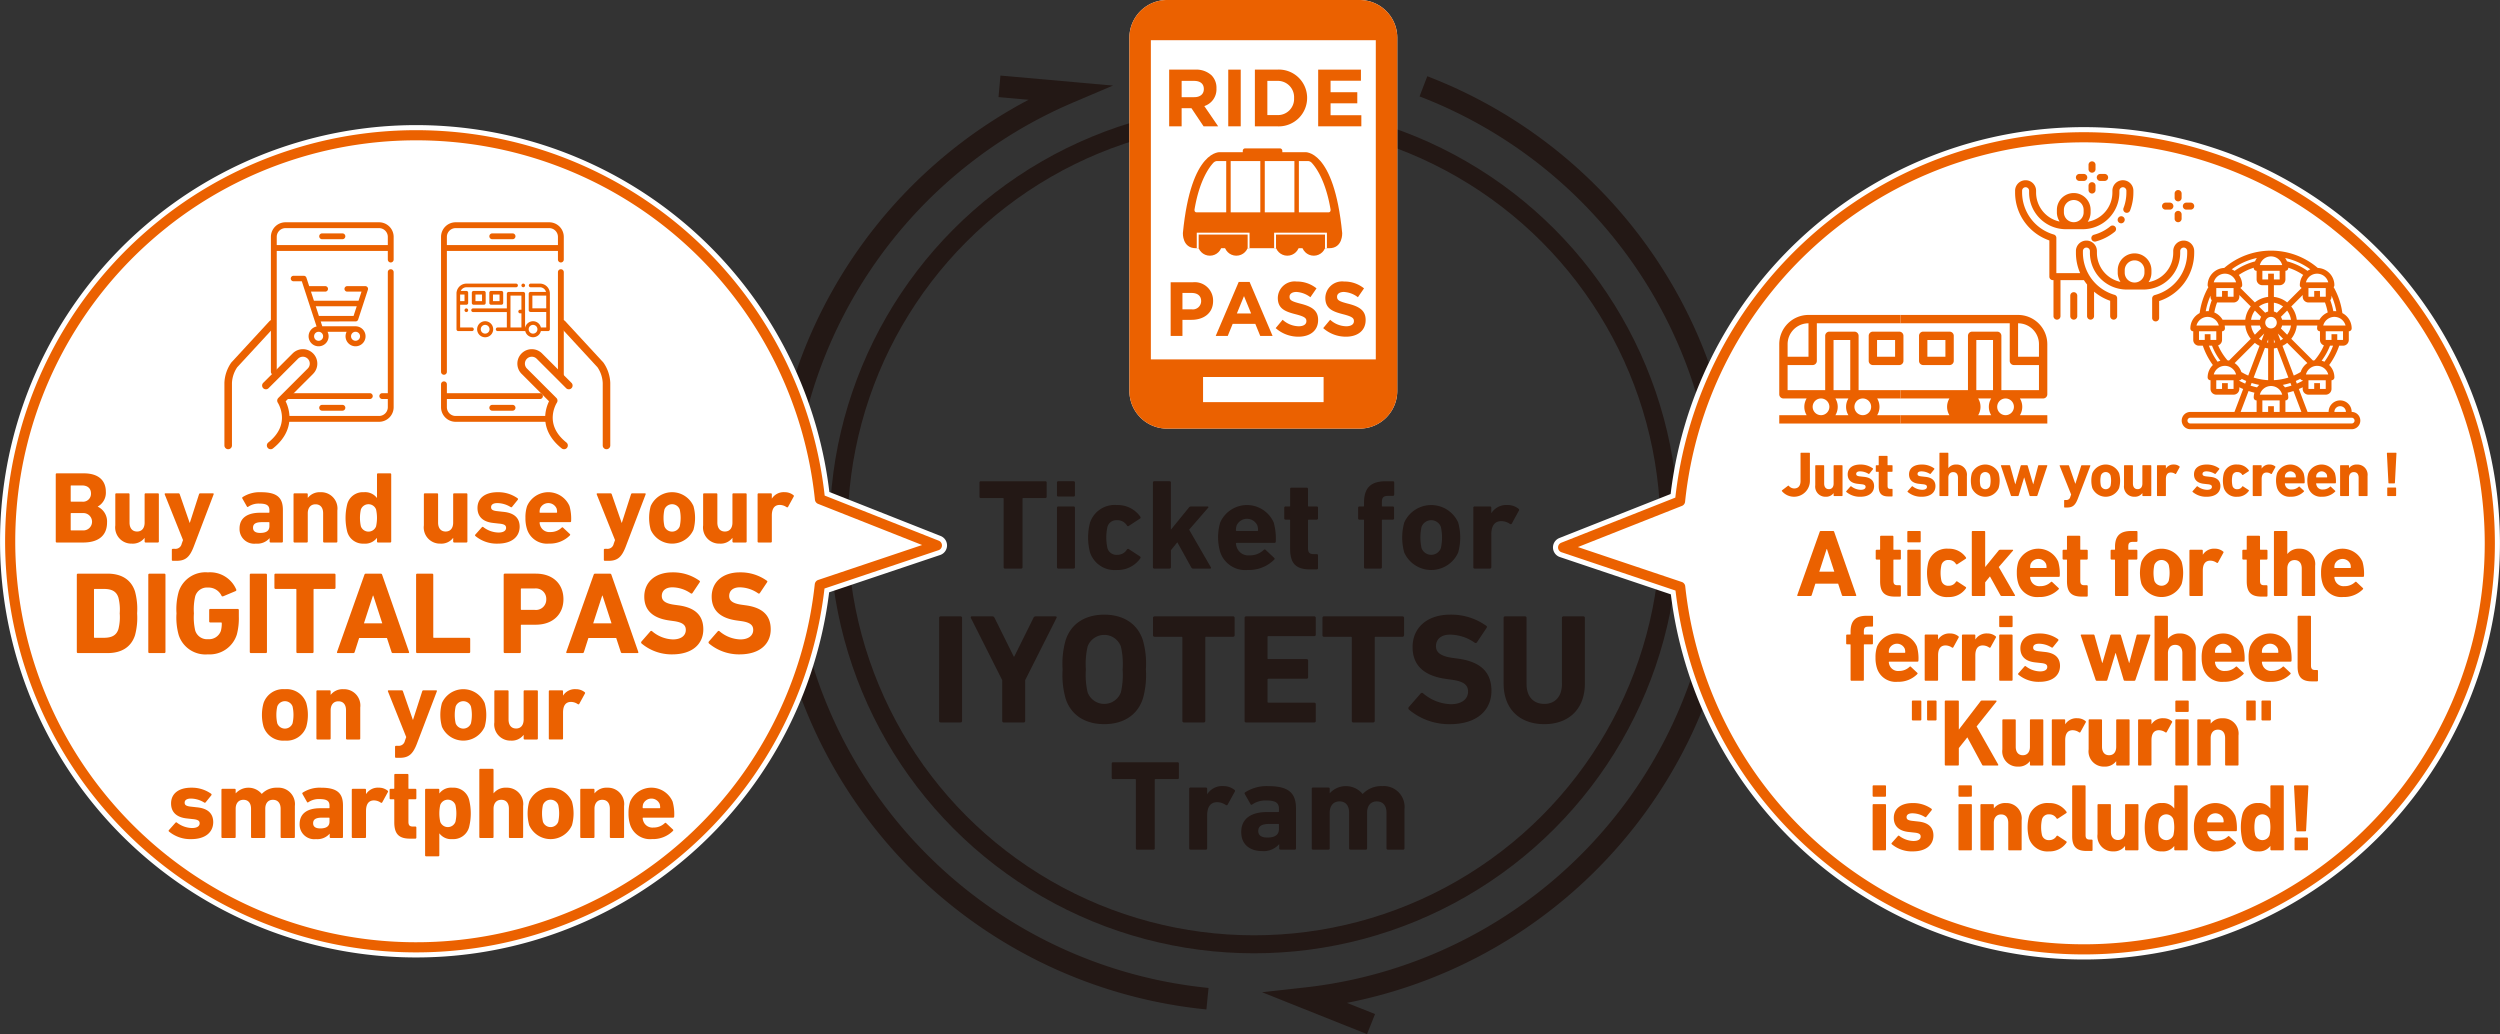 <svg id="layout" xmlns="http://www.w3.org/2000/svg" width="129.447mm" height="53.546mm" viewBox="0 0 366.935 151.784">
  <rect x="0" y="0" width="366.935" height="151.784" fill="#333333" stroke="none"/>
  <title>img01</title>
  <g>
    <path d="M147.495,83.453a.178.178,0,0,1-.188-.167.182.182,0,0,1,0-.022V73.212a.1.1,0,0,0-.113-.113h-3.243a.178.178,0,0,1-.188-.188V70.821a.178.178,0,0,1,.188-.188h9.485a.178.178,0,0,1,.188.188v2.09a.178.178,0,0,1-.188.188h-3.243a.1.1,0,0,0-.113.113V83.264a.178.178,0,0,1-.168.188.176.176,0,0,1-.021,0Z" fill="#231815"/>
    <path d="M155.322,72.875a.178.178,0,0,1-.188-.189V70.82a.178.178,0,0,1,.188-.188h2.261a.178.178,0,0,1,.188.167.182.182,0,0,1,0,.022v1.866a.178.178,0,0,1-.188.189Zm0,10.578a.178.178,0,0,1-.188-.167.174.174,0,0,1,0-.022V74.523a.178.178,0,0,1,.167-.188.174.174,0,0,1,.022,0h2.261a.178.178,0,0,1,.188.167.174.174,0,0,1,0,.022v8.741a.178.178,0,0,1-.188.188Z" fill="#231815"/>
    <path d="M159.986,81.077a8.583,8.583,0,0,1,0-4.366,3.803,3.803,0,0,1,3.936-2.583,4.041,4.041,0,0,1,3.451,1.716.184.184,0,0,1-.03.258l-.008.006-1.64,1.073a.19.19,0,0,1-.268-.017l-.016-.021a1.618,1.618,0,0,0-1.452-.791,1.355,1.355,0,0,0-1.414.979,7.262,7.262,0,0,0,0,3.124,1.354,1.354,0,0,0,1.414.979,1.618,1.618,0,0,0,1.452-.79.189.189,0,0,1,.262-.053l.021.016,1.64,1.072a.185.185,0,0,1,.043.258l-.005.007a4.042,4.042,0,0,1-3.451,1.716A3.803,3.803,0,0,1,159.986,81.077Z" fill="#231815"/>
    <path d="M175.119,83.453a.3.3,0,0,1-.283-.188l-2.036-3.673-.943,1.168v2.505a.178.178,0,0,1-.188.188h-2.261a.178.178,0,0,1-.188-.167.174.174,0,0,1,0-.022V70.821a.178.178,0,0,1,.188-.189H171.668a.178.178,0,0,1,.188.189v6.923l2.621-3.221a.432.432,0,0,1,.358-.188H177.25a.106.106,0,0,1,.075.188l-2.791,3.221,3.188,5.52a.115.115,0,0,1-.095.188Z" fill="#231815"/>
    <path d="M179.104,81.061A7.76,7.76,0,0,1,179.085,76.711a4.29,4.29,0,0,1,7.863-.019,8.716,8.716,0,0,1,.302,2.802.183.183,0,0,1-.207.188h-5.525a.1.1,0,0,0-.113.113,2.014,2.014,0,0,0,.113.511,1.793,1.793,0,0,0,1.886,1.209,2.927,2.927,0,0,0,2.092-.812c.095-.075.188-.095.265,0l1.244,1.17a.169.169,0,0,1,.019.263,5.222,5.222,0,0,1-3.883,1.52A3.87,3.87,0,0,1,179.104,81.061Zm5.43-3.126a.1.1,0,0,0,.113-.113,2.254,2.254,0,0,0-.094-.678,1.667,1.667,0,0,0-3.054,0,2.251,2.251,0,0,0-.095.678.1.1,0,0,0,.113.113Z" fill="#231815"/>
    <path d="M192.261,83.574c-2.112,0-2.904-.942-2.904-3.036V76.386a.099.099,0,0,0-.112-.113h-.566a.178.178,0,0,1-.188-.166.176.176,0,0,1,0-.022V74.525a.178.178,0,0,1,.167-.188.18.18,0,0,1,.022,0h.566a.099.099,0,0,0,.112-.113v-2.46a.179.179,0,0,1,.168-.189.181.181,0,0,1,.021,0h2.244a.178.178,0,0,1,.188.189v2.46a.1.1,0,0,0,.113.113h1.169a.178.178,0,0,1,.188.166.176.176,0,0,1,0,.022v1.559a.178.178,0,0,1-.188.188h-1.169a.1.1,0,0,0-.113.113v4.039c0,.68.227.906.83.906h.452a.178.178,0,0,1,.188.167.182.182,0,0,1,0,.022v1.866a.178.178,0,0,1-.188.188Z" fill="#231815"/>
    <path d="M200.391,83.453a.178.178,0,0,1-.188-.168.176.176,0,0,1,0-.021V76.385a.099.099,0,0,0-.112-.113H199.524a.178.178,0,0,1-.188-.188V74.525a.178.178,0,0,1,.167-.188.18.18,0,0,1,.022,0h.566a.1.1,0,0,0,.112-.114v-.438c0-2.229,1.037-3.149,3.206-3.149h1.037a.178.178,0,0,1,.188.167.175.175,0,0,1,0.0.021v1.765a.178.178,0,0,1-.188.188h-.585c-.83,0-1.037.209-1.037.99v.457a.101.101,0,0,0,.113.114h1.489a.178.178,0,0,1,.188.166.18.18,0,0,1,0,.022v1.559a.178.178,0,0,1-.188.188H202.937a.1.1,0,0,0-.113.113v6.879a.178.178,0,0,1-.188.188Z" fill="#231815"/>
    <path d="M206.107,81.096a8.212,8.212,0,0,1,0-4.404,4.337,4.337,0,0,1,7.916,0,8.212,8.212,0,0,1,0,4.404,4.337,4.337,0,0,1-7.916,0Zm5.375-.641a7.262,7.262,0,0,0,0-3.124,1.515,1.515,0,0,0-2.834,0,7.262,7.262,0,0,0,0,3.124,1.515,1.515,0,0,0,2.834,0Z" fill="#231815"/>
    <path d="M216.434,83.453a.178.178,0,0,1-.188-.188V74.523a.178.178,0,0,1,.167-.188.174.174,0,0,1,.022,0h2.261a.178.178,0,0,1,.188.166.176.176,0,0,1,0,.022v.774h.02a2.6,2.6,0,0,1,2.376-1.171,2.525,2.525,0,0,1,1.603.548.185.185,0,0,1,.063.254l-.006.01-1.056,1.925c-.076.094-.151.094-.265.038a2.227,2.227,0,0,0-1.319-.414c-.98.038-1.415.753-1.415,1.977V83.264a.178.178,0,0,1-.188.188Z" fill="#231815"/>
  </g>
  <g>
    <path d="M137.84,90.694a.216.216,0,0,1,.23-.229h2.909a.215.215,0,0,1,.229.229v15.116a.215.215,0,0,1-.229.229H138.069a.216.216,0,0,1-.23-.229Z" fill="#231815"/>
    <path d="M147.33,106.039a.216.216,0,0,1-.23-.229V99.833l-4.604-9.139a.154.154,0,0,1,.16-.229h2.979a.344.344,0,0,1,.344.229l2.817,5.68h.068l2.817-5.68a.344.344,0,0,1,.344-.229h2.887c.16,0,.229.114.16.229l-4.604,9.139v5.978a.216.216,0,0,1-.229.229Z" fill="#231815"/>
    <path d="M156.4,102.512a12.597,12.597,0,0,1-.436-4.261,12.591,12.591,0,0,1,.436-4.26c.802-2.518,2.954-3.776,5.676-3.776,2.721,0,4.873,1.259,5.675,3.776a12.591,12.591,0,0,1,.436,4.26,12.597,12.597,0,0,1-.436,4.261c-.802,2.518-2.954,3.776-5.675,3.776C159.355,106.289,157.202,105.03,156.4,102.512Zm8.122-.916a11.46,11.46,0,0,0,.251-3.345,11.456,11.456,0,0,0-.251-3.344,2.601,2.601,0,0,0-4.894,0,11.457,11.457,0,0,0-.251,3.344,11.461,11.461,0,0,0,.251,3.345,2.601,2.601,0,0,0,4.894,0Z" fill="#231815"/>
    <path d="M173.768,106.039a.216.216,0,0,1-.23-.229V93.599a.121.121,0,0,0-.138-.137H169.461a.217.217,0,0,1-.23-.203.219.219,0,0,1,0-.026V90.695a.216.216,0,0,1,.203-.229.219.219,0,0,1,.027 0h11.522a.216.216,0,0,1,.229.229V93.233a.217.217,0,0,1-.229.229H177.043a.121.121,0,0,0-.138.137v12.211a.216.216,0,0,1-.229.229Z" fill="#231815"/>
    <path d="M182.673,90.693a.217.217,0,0,1,.229-.229h9.988a.217.217,0,0,1,.23.203.224.224,0,0,1,0,.026v2.451a.217.217,0,0,1-.23.229h-6.712a.122.122,0,0,0-.138.138v3.088a.121.121,0,0,0,.138.137h5.59a.217.217,0,0,1,.229.229v2.43a.217.217,0,0,1-.229.229h-5.59a.121.121,0,0,0-.138.137v3.233a.122.122,0,0,0,.138.138h6.712a.217.217,0,0,1,.23.229v2.451a.217.217,0,0,1-.23.23h-9.988a.217.217,0,0,1-.229-.203.219.219,0,0,1,0-.026Z" fill="#231815"/>
    <path d="M198.635,106.039a.216.216,0,0,1-.229-.229V93.599a.121.121,0,0,0-.138-.137h-3.939a.217.217,0,0,1-.229-.203.219.219,0,0,1,0-.026V90.695a.216.216,0,0,1,.203-.229.219.219,0,0,1,.027 0h11.522a.216.216,0,0,1,.229.229V93.233a.217.217,0,0,1-.229.229h-3.94a.121.121,0,0,0-.138.137v12.211a.216.216,0,0,1-.229.229Z" fill="#231815"/>
    <path d="M206.804,104.16a.282.282,0,0,1-.023-.39l1.74-1.992a.23.23,0,0,1,.322-.041l.021.019a6.599,6.599,0,0,0,4.071,1.603c1.623,0,2.537-.756,2.537-1.854,0-.916-.549-1.488-2.4-1.74l-.823-.114c-3.156-.436-4.919-1.924-4.919-4.671,0-2.863,2.151-4.765,5.514-4.765a8.796,8.796,0,0,1,5.284,1.627c.137.092.16.183.046.344l-1.396,2.084a.229.229,0,0,1-.316.071l-.004-.003a6.425,6.425,0,0,0-3.613-1.19c-1.371,0-2.08.71-2.08,1.694,0,.893.64,1.465,2.423,1.717l.823.115c3.202.435,4.896,1.9,4.896,4.717s-2.083,4.901-6.108,4.901A9.174,9.174,0,0,1,206.804,104.16Z" fill="#231815"/>
    <path d="M220.691,100.313v-9.619a.216.216,0,0,1,.23-.229h2.909a.215.215,0,0,1,.229.229v9.711c0,1.855,1.029,2.909,2.607,2.909,1.556,0,2.585-1.054,2.585-2.909V90.694a.215.215,0,0,1,.229-.229h2.909a.216.216,0,0,1,.229.229v9.619c0,3.87-2.475,5.976-5.952,5.976C223.166,106.289,220.691,104.183,220.691,100.313Z" fill="#231815"/>
  </g>
  <g>
    <path d="M166.902,124.706a.178.178,0,0,1-.188-.168.176.176,0,0,1,0-.021V114.465a.1.1,0,0,0-.113-.113h-3.243a.178.178,0,0,1-.188-.167.182.182,0,0,1,0-.022v-2.09a.178.178,0,0,1,.168-.188.18.18,0,0,1,.021,0h9.485a.178.178,0,0,1,.188.168.176.176,0,0,1,0,.021v2.09a.178.178,0,0,1-.188.188h-3.243a.1.1,0,0,0-.113.113v10.052a.179.179,0,0,1-.169.188.183.183,0,0,1-.02,0Z" fill="#231815"/>
    <path d="M174.73,124.706a.178.178,0,0,1-.188-.168.172.172,0,0,1,0-.021V115.776a.178.178,0,0,1,.188-.188h2.261a.178.178,0,0,1,.188.167.182.182,0,0,1,0,.022v.774h.02a2.6,2.6,0,0,1,2.376-1.171,2.523,2.523,0,0,1,1.603.548.185.185,0,0,1,.063.253l-.007.01-1.056,1.925c-.076.095-.151.095-.265.038a2.224,2.224,0,0,0-1.319-.414c-.98.037-1.415.753-1.415,1.977v4.801a.178.178,0,0,1-.188.188Z" fill="#231815"/>
    <path d="M187.943,124.706a.178.178,0,0,1-.188-.168.172.172,0,0,1,0-.021v-.604h-.019a3.006,3.006,0,0,1-2.524,1.001c-1.622,0-3.032-.85-3.032-2.792,0-2.014,1.522-2.935,3.792-2.935h1.632a.099.099,0,0,0,.113-.112v-.34c0-.849-.417-1.245-1.878-1.245a3.404,3.404,0,0,0-2.042.585.15.15,0,0,1-.244-.038l-.846-1.487a.181.181,0,0,1,.04-.252l.016-.01a5.783,5.783,0,0,1,3.399-.903c2.985,0,4.057,1.016,4.057,3.295v5.839a.178.178,0,0,1-.167.188.181.181,0,0,1-.02 0Zm-.227-3.037v-.621a.1.1,0,0,0-.113-.113h-1.291c-1.119,0-1.632.32-1.632,1.036,0,.64.456.96,1.329.96C187.148,122.93,187.716,122.516,187.716,121.668Z" fill="#231815"/>
    <path d="M203.69,124.706a.178.178,0,0,1-.188-.188v-5.235c0-.998-.49-1.657-1.434-1.657-.905,0-1.414.659-1.414,1.657v5.235a.178.178,0,0,1-.188.188h-2.262a.178.178,0,0,1-.188-.167.18.18,0,0,1,0-.021v-5.235c0-.998-.472-1.657-1.415-1.657-.905,0-1.434.659-1.434,1.655v5.237a.178.178,0,0,1-.168.188.181.181,0,0,1-.021,0h-2.261a.178.178,0,0,1-.188-.168.176.176,0,0,1,0-.021v-8.741a.178.178,0,0,1,.188-.188h2.261a.178.178,0,0,1,.188.189v.641h.02a3.192,3.192,0,0,1,4.807.113h.02a3.723,3.723,0,0,1,2.866-1.149,3.056,3.056,0,0,1,3.26,3.392v5.744a.178.178,0,0,1-.188.188Z" fill="#231815"/>
  </g>
  <circle cx="184.06" cy="77.629" r="60.97" fill="none" stroke="#231815" stroke-miterlimit="10" stroke-width="2.642"/>
  <g>
    <path d="M177.226,146.582A69.439,69.439,0,0,1,156.911,13.578L146.696,12.672" fill="none" stroke="#231815" stroke-miterlimit="10" stroke-width="3.171"/>
    <path d="M208.922,12.671a69.437,69.437,0,0,1-17.214,133.839l9.524,3.802" fill="none" stroke="#231815" stroke-miterlimit="10" stroke-width="3.171"/>
  </g>
  <g id="グループ_2840" data-name="グループ 2840">
    <path id="パス_6904" data-name="パス 6904" d="M24.144,32.692a59.578,59.578,0,0,1,96.205,40.572l17.161,6.787-17.183,5.775a59.587,59.587,0,1,1-96.18-53.13Z" fill="#fff"/>
    <path id="パス_6905" data-name="パス 6905" d="M24.144,32.692a59.578,59.578,0,0,1,96.205,40.572l17.161,6.787-17.183,5.775a59.587,59.587,0,1,1-96.18-53.13Z" fill="none" stroke="#fff" stroke-linecap="round" stroke-linejoin="round" stroke-width="2.977"/>
    <path id="パス_6906" data-name="パス 6906" d="M24.144,32.692a59.578,59.578,0,0,1,96.205,40.572l17.161,6.787-17.183,5.775a59.587,59.587,0,1,1-96.18-53.13Z" fill="none" stroke="#eb6100" stroke-linecap="round" stroke-linejoin="round" stroke-width="1.488"/>
  </g>
  <g>
    <g>
      <g>
        <path d="M64.732,56.405v3.36a2.147,2.147,0,0,0,2.145,2.145H80.604a2.147,2.147,0,0,0,2.145-2.145V39.946a.429.429,0,0,0-.858,0V57.707H81.081a.429.429,0,0,0,0,.858h.81v1.201a1.288,1.288,0,0,1-1.287,1.287H66.877a1.288,1.288,0,0,1-1.287-1.287V58.565H79.251a.429.429,0,0,0,0-.858H65.59V56.405a.429.429,0,0,0-.858,0Z" fill="#eb6100"/>
        <path d="M64.732,34.77V54.575a.429.429,0,0,0,.858,0V36.829H81.891v1.266a.429.429,0,0,0,.858,0V34.77a2.147,2.147,0,0,0-2.145-2.145H66.877A2.147,2.147,0,0,0,64.732,34.77Zm.858,0a1.288,1.288,0,0,1,1.287-1.287H80.604a1.288,1.288,0,0,1,1.287,1.287v1.201H65.59Z" fill="#eb6100"/>
        <path d="M71.824,34.684a.429.429,0,0,0,.429.429H75.228a.429.429,0,1,0,0-.858H72.253a.429.429,0,0,0-.429.429Z" fill="#eb6100"/>
        <path d="M71.824,59.852a.429.429,0,0,0,.429.429H75.228a.429.429,0,0,0,0-.858H72.253a.429.429,0,0,0-.429.429Z" fill="#eb6100"/>
      </g>
      <g>
        <path d="M71.208,47.147a1.178,1.178,0,1,0,1.178,1.178h0A1.179,1.179,0,0,0,71.208,47.147Zm0,1.82a.642.642,0,1,1,.642-.642h0A.643.643,0,0,1,71.208,48.967Z" fill="#eb6100"/>
        <path d="M79.242,41.626h-1.372a.268.268,0,0,0,0,.535h1.372a.932.932,0,0,1,.897.685H77.87a.268.268,0,0,0-.268.268h0V45.521a.268.268,0,0,0,.268.268h2.302v2.273h-.785a1.178,1.178,0,0,0-2.296,0H77.067V43.117a.268.268,0,0,0-.268-.268H74.658a.268.268,0,0,0-.268.268h0v2.15H69.42a.268.268,0,0,0,0,.535H74.39v2.26h-1.365a.268.268,0,0,0,0,.535h4.069a1.178,1.178,0,0,0,2.291,0h1.055a.268.268,0,0,0,.268-.268h0V43.092A1.467,1.467,0,0,0,79.242,41.626Zm-2.711,3.831h-.169a.268.268,0,1,0-.003.535h.172v2.07H74.925V43.384h1.606Zm1.707,3.511a.642.642,0,1,1,.642-.642h0A.643.643,0,0,1,78.239,48.967Zm1.933-3.714H78.138V43.382h2.035Z" fill="#eb6100"/>
        <path d="M76.989,41.704a.268.268,0,1,0,.078.189A.268.268,0,0,0,76.989,41.704Z" fill="#eb6100"/>
        <path d="M75.728,41.626H68.467a1.468,1.468,0,0,0-1.449,1.247.266.266,0,0,0-.016.091v5.365a.268.268,0,0,0,.268.268h2.015a.268.268,0,0,0,0-.535H67.537V44.731h.91a.268.268,0,0,0,.268-.268h0V42.965a.268.268,0,0,0-.268-.268h-.822a.931.931,0,0,1,.842-.535h7.262a.268.268,0,1,0,0-.535ZM68.179,43.232V44.196h-.642V43.232Z" fill="#eb6100"/>
        <path d="M68.636,45.345a.268.268,0,1,0,.078.189A.268.268,0,0,0,68.636,45.345Z" fill="#eb6100"/>
        <path d="M73.587,42.697H72.088a.268.268,0,0,0-.268.268v1.499a.268.268,0,0,0,.268.268h1.499a.268.268,0,0,0,.268-.268h0V42.965a.268.268,0,0,0-.268-.268ZM73.319,44.196h-.964V43.232h.964Z" fill="#eb6100"/>
        <path d="M71.017,42.697H69.518a.268.268,0,0,0-.268.268h0v1.499a.268.268,0,0,0,.268.268h1.499a.268.268,0,0,0,.268-.268h0V42.965A.268.268,0,0,0,71.017,42.697Zm-.268,1.499h-.964V43.232h.964Z" fill="#eb6100"/>
      </g>
      <path d="M83.486,56.585,79.155,52.255a1.567,1.567,0,0,0-2.216,2.216L81.27,58.801s-2.329,3.517,1.517,6.579" fill="#fff" stroke="#eb6100" stroke-linecap="round" stroke-linejoin="round" stroke-width="1.108"/>
      <path d="M82.544,47.506,88.128,53.559a5.018,5.018,0,0,1,.89,2.635v9.187" fill="none" stroke="#eb6100" stroke-linecap="round" stroke-linejoin="round" stroke-width="1.108"/>
    </g>
    <g>
      <g>
        <path d="M39.76,56.405v3.36a2.147,2.147,0,0,0,2.145,2.145H55.633a2.147,2.147,0,0,0,2.145-2.145V39.946a.429.429,0,1,0-.858,0V57.707h-.81a.429.429,0,0,0,0,.858h.81v1.201a1.288,1.288,0,0,1-1.287,1.287H41.905a1.288,1.288,0,0,1-1.287-1.287V58.565H54.279a.429.429,0,0,0,0-.858H40.618V56.405a.429.429,0,0,0-.858,0Z" fill="#eb6100"/>
        <path d="M39.76,34.77V54.575a.429.429,0,0,0,.858,0V36.829H56.92v1.266a.429.429,0,0,0,.858,0V34.77a2.147,2.147,0,0,0-2.145-2.145H41.905A2.147,2.147,0,0,0,39.76,34.77Zm.858,0a1.288,1.288,0,0,1,1.287-1.287H55.633a1.288,1.288,0,0,1,1.287,1.287v1.201H40.618Z" fill="#eb6100"/>
        <path d="M46.853,34.684a.429.429,0,0,0,.429.429H50.256a.429.429,0,1,0,0-.858H47.282a.429.429,0,0,0-.429.429Z" fill="#eb6100"/>
        <path d="M46.853,59.852a.429.429,0,0,0,.429.429H50.256a.429.429,0,0,0,0-.858H47.282a.429.429,0,0,0-.429.429Z" fill="#eb6100"/>
      </g>
      <path d="M39.024,56.585l4.331-4.331A1.567,1.567,0,0,1,45.57,54.471l-4.331,4.331s2.329,3.517-1.517,6.579" fill="#fff" stroke="#eb6100" stroke-linecap="round" stroke-linejoin="round" stroke-width="1.108"/>
      <path d="M39.965,47.506l-5.584,6.052a5.018,5.018,0,0,0-.89,2.635v9.187" fill="none" stroke="#eb6100" stroke-linecap="round" stroke-linejoin="round" stroke-width="1.108"/>
      <path d="M46.079,44.145,45.641,42.804h2.096a.403.403,0,0,0,0-.807H45.378l-.405-1.239a.403.403,0,0,0-.383-.278l-1.511-.001a.403.403,0,0,0,0,.806h1.219q1.083,3.318,2.167,6.636a1.469,1.469,0,1,0,1.609.776H50.875a1.468,1.468,0,1,0,1.31-.806h-4.882l-.232-.712,5.115-.001a.403.403,0,0,0,.383-.278l1.421-4.35a.404.404,0,0,0-.374-.553H50.964a.403.403,0,0,0,0,.807h2.096l-.438,1.341Zm6.279.806H46.343l.464,1.422h5.087Zm-3.008-2.954a.45.45,0,1,0,0,0h-0Zm2.863,6.699a.661.661,0,1,1-.074.001.483.483,0,0,1,.074-.001Zm-4.982.195a.663.663,0,1,1-.469-.194.663.663,0,0,1,.469.194Z" fill="#eb6100" fill-rule="evenodd"/>
    </g>
  </g>
  <g>
    <path d="M8.181,69.623a.141.141,0,0,1,.149-.149h3.961c2.213,0,3.244,1.09,3.244,2.704a2.309,2.309,0,0,1-1.182,2.165v.029A2.395,2.395,0,0,1,15.712,76.67c0,2.001-1.329,2.958-3.526,2.958H8.331a.141.141,0,0,1-.149-.149ZM12.022,73.628a1.164,1.164,0,0,0,1.332-1.196c0-.748-.494-1.182-1.332-1.182H10.466a.079.079,0,0,0-.09.09V73.539a.079.079,0,0,0,.09.089Zm-1.556,4.222h1.675a1.274,1.274,0,1,0,0-2.541H10.466a.079.079,0,0,0-.09.09v2.362a.079.079,0,0,0,.09.088Z" fill="#eb6100"/>
    <path d="M21.375,79.626a.141.141,0,0,1-.149-.149v-.523H21.211a2.164,2.164,0,0,1-1.855.837,2.377,2.377,0,0,1-2.433-2.686V72.556a.141.141,0,0,1,.132-.149.144.144,0,0,1,.017,0h1.791a.141.141,0,0,1,.149.149v4.146c0,.776.374,1.312,1.107,1.312.718,0,1.107-.521,1.107-1.31V72.556a.141.141,0,0,1,.149-.149h1.791a.141.141,0,0,1,.149.132.14.14,0,0,1,0,.017v6.921a.141.141,0,0,1-.132.149.14.14,0,0,1-.017,0Z" fill="#eb6100"/>
    <path d="M25.368,82.315a.141.141,0,0,1-.149-.148V80.703a.141.141,0,0,1,.149-.149h.314a.92.92,0,0,0,.985-.746L26.862,79.27l-2.688-6.714c-.03-.09.03-.149.119-.149h1.912a.189.189,0,0,1,.179.149l1.449,4.178h.03l1.344-4.178a.189.189,0,0,1,.179-.149h1.852c.104,0,.149.06.119.149l-2.927,7.684C27.817,81.837,27.175,82.315,25.876,82.315Z" fill="#eb6100"/>
    <path d="M39.72,79.626a.141.141,0,0,1-.149-.149v-.479H39.557a2.381,2.381,0,0,1-1.999.793,2.149,2.149,0,0,1-2.401-2.21c0-1.595,1.206-2.323,3.002-2.323h1.292a.08.08,0,0,0,.09-.09v-.27c0-.672-.331-.985-1.488-.985a2.693,2.693,0,0,0-1.617.463.119.119,0,0,1-.193-.029l-.67-1.179a.143.143,0,0,1,.032-.2l.012-.008a4.58,4.58,0,0,1,2.691-.715c2.364,0,3.213.804,3.213,2.609v4.623a.141.141,0,0,1-.132.149.137.137,0,0,1-.017,0Zm-.179-2.405v-.492a.079.079,0,0,0-.09-.089h-1.022c-.887,0-1.292.253-1.292.82,0,.506.361.76,1.052.76C39.091,78.221,39.542,77.893,39.542,77.222Z" fill="#eb6100"/>
    <path d="M47.576,79.626a.141.141,0,0,1-.149-.132.143.143,0,0,1,0-.017v-4.145c0-.79-.374-1.312-1.12-1.312-.717,0-1.135.522-1.135,1.311v4.147a.141.141,0,0,1-.132.149.137.137,0,0,1-.017,0H43.231a.141.141,0,0,1-.149-.132.14.14,0,0,1,0-.017V72.556a.141.141,0,0,1,.132-.149.143.143,0,0,1,.017,0H45.022a.141.141,0,0,1,.149.15v.508h.015a2.218,2.218,0,0,1,1.867-.821,2.392,2.392,0,0,1,2.462,2.687v4.547a.14.14,0,0,1-.148.149Z" fill="#eb6100"/>
    <path d="M55.481,79.626a.141.141,0,0,1-.149-.132.14.14,0,0,1,0-.017v-.523H55.317a2.16,2.16,0,0,1-1.901.837,2.39,2.39,0,0,1-2.446-1.73,8.379,8.379,0,0,1,0-4.086,2.373,2.373,0,0,1,2.446-1.731,2.159,2.159,0,0,1,1.901.836h.015V69.624a.141.141,0,0,1,.132-.149.14.14,0,0,1,.017,0h1.79a.141.141,0,0,1,.149.149v9.853a.141.141,0,0,1-.149.149ZM55.197,77.254a5.743,5.743,0,0,0,0-2.474,1.19,1.19,0,0,0-2.23,0,5.784,5.784,0,0,0,0,2.474,1.19,1.19,0,0,0,2.23,0Z" fill="#eb6100"/>
    <path d="M66.664,79.626a.141.141,0,0,1-.149-.132.14.14,0,0,1,0-.017v-.523h-.015a2.163,2.163,0,0,1-1.855.837,2.377,2.377,0,0,1-2.433-2.686V72.556a.141.141,0,0,1,.148-.149h1.791a.141.141,0,0,1,.149.132.14.14,0,0,1,0,.017v4.146c0,.776.374,1.312,1.107,1.312.718,0,1.106-.521,1.106-1.31V72.556a.141.141,0,0,1,.132-.149.143.143,0,0,1,.017,0h1.791a.141.141,0,0,1,.148.149v6.921a.141.141,0,0,1-.148.149Z" fill="#eb6100"/>
    <path d="M69.77,78.67a.145.145,0,0,1-.005-.204l.005-.005.968-1.088a.144.144,0,0,1,.204-.005l.005.005a3.762,3.762,0,0,0,2.209.79c.764,0,1.123-.283,1.123-.685,0-.343-.195-.552-1.033-.626l-.809-.09c-1.521-.148-2.354-.909-2.354-2.206,0-1.417,1.086-2.312,2.967-2.312a4.886,4.886,0,0,1,2.925.896.162.162,0,0,1,.015.224l-.833,1.03a.146.146,0,0,1-.204.033l-.005-.004a3.783,3.783,0,0,0-1.957-.581c-.614,0-.913.238-.913.596,0,.328.18.522,1.003.597l.794.089c1.698.164,2.397.984,2.397,2.191-.015,1.476-1.16,2.477-3.222,2.477A4.899,4.899,0,0,1,69.77,78.67Z" fill="#eb6100"/>
    <path d="M77.374,77.732a5.219,5.219,0,0,1-.254-1.717,5.275,5.275,0,0,1,.239-1.728,3.398,3.398,0,0,1,6.228-.015,6.901,6.901,0,0,1,.238,2.219.145.145,0,0,1-.164.148h-4.375a.079.079,0,0,0-.09.09,1.58,1.58,0,0,0,.09.403,1.419,1.419,0,0,0,1.493.958,2.318,2.318,0,0,0,1.657-.643c.075-.06.149-.074.209,0l.986.926a.134.134,0,0,1,.015.208,4.138,4.138,0,0,1-3.076,1.204A3.066,3.066,0,0,1,77.374,77.732Zm4.301-2.475a.079.079,0,0,0,.09-.09,1.788,1.788,0,0,0-.074-.537,1.322,1.322,0,0,0-2.42,0,1.819,1.819,0,0,0-.074.537.08.08,0,0,0,.09.09Z" fill="#eb6100"/>
    <path d="M88.777,82.315a.141.141,0,0,1-.149-.148V80.703a.141.141,0,0,1,.149-.149h.313a.921.921,0,0,0,.986-.746l.193-.537-2.688-6.714c-.03-.09.029-.149.119-.149h1.911a.19.19,0,0,1,.18.149l1.448,4.178h.03l1.344-4.178a.19.19,0,0,1,.18-.149h1.852c.104,0,.149.06.119.149l-2.927,7.684c-.612,1.598-1.255,2.075-2.554,2.075Z" fill="#eb6100"/>
    <path d="M95.511,77.761a6.499,6.499,0,0,1,0-3.487,3.434,3.434,0,0,1,6.269,0,6.499,6.499,0,0,1,0,3.487,3.435,3.435,0,0,1-6.269,0Zm4.256-.507a5.743,5.743,0,0,0,0-2.474,1.2,1.2,0,0,0-2.244,0,5.784,5.784,0,0,0,0,2.474,1.2,1.2,0,0,0,2.244,0Z" fill="#eb6100"/>
    <path d="M107.653,79.626a.141.141,0,0,1-.149-.132.14.14,0,0,1,0-.017v-.523h-.015a2.163,2.163,0,0,1-1.855.837,2.377,2.377,0,0,1-2.433-2.686V72.556a.141.141,0,0,1,.148-.149h1.791a.141.141,0,0,1,.149.149v4.146c0,.776.374,1.312,1.107,1.312.718,0,1.106-.521,1.106-1.31V72.556a.141.141,0,0,1,.132-.149.143.143,0,0,1,.017,0h1.791a.141.141,0,0,1,.148.149v6.921a.141.141,0,0,1-.148.149Z" fill="#eb6100"/>
    <path d="M111.344,79.626a.141.141,0,0,1-.149-.149V72.556a.141.141,0,0,1,.132-.149.144.144,0,0,1,.017,0h1.79a.141.141,0,0,1,.149.132.14.14,0,0,1,0,.017V73.169h.015a2.06,2.06,0,0,1,1.882-.928,2.006,2.006,0,0,1,1.27.434.148.148,0,0,1,.049.204l-.004.006-.836,1.524c-.061.074-.12.074-.21.029a1.764,1.764,0,0,0-1.045-.328c-.776.03-1.12.597-1.12,1.565v3.801a.141.141,0,0,1-.132.149.14.14,0,0,1-.017,0Z" fill="#eb6100"/>
    <path d="M11.273,84.369a.162.162,0,0,1,.171-.172H15.785c2.042,0,3.465.873,4.031,2.621a9.867,9.867,0,0,1,.309,3.208,9.879,9.879,0,0,1-.309,3.209c-.566,1.747-1.989,2.62-4.031,2.62H11.444a.162.162,0,0,1-.171-.171Zm2.624,9.243h1.322c1.167,0,1.871-.343,2.163-1.286a7.145,7.145,0,0,0,.189-2.3,7.132,7.132,0,0,0-.189-2.299c-.292-.944-.996-1.287-2.163-1.287H13.897a.091.091,0,0,0-.103.103v6.967a.091.091,0,0,0,.103.103Z" fill="#eb6100"/>
    <path d="M21.765,84.368a.162.162,0,0,1,.171-.172h2.178a.163.163,0,0,1,.171.172V95.684a.162.162,0,0,1-.171.172H21.936a.162.162,0,0,1-.171-.172Z" fill="#eb6100"/>
    <path d="M25.905,90.026a9.424,9.424,0,0,1,.326-3.189,4.128,4.128,0,0,1,4.282-2.827,4.167,4.167,0,0,1,4.146,2.484.175.175,0,0,1-.046.244l-.023.013-1.836.771c-.12.034-.206,0-.24-.085a2.123,2.123,0,0,0-2.001-1.2,1.795,1.795,0,0,0-1.865,1.303,8.421,8.421,0,0,0-.188,2.486,8.571,8.571,0,0,0,.188,2.504A1.81,1.81,0,0,0,30.547,93.816a1.837,1.837,0,0,0,1.864-1.2,4.039,4.039,0,0,0,.137-1.148.091.091,0,0,0-.103-.103H30.872a.162.162,0,0,1-.171-.172v-1.647a.162.162,0,0,1,.171-.172h4.01a.162.162,0,0,1,.171.172v.961a9.318,9.318,0,0,1-.292,2.624,4.175,4.175,0,0,1-4.249,2.913,4.127,4.127,0,0,1-4.282-2.828A9.424,9.424,0,0,1,25.905,90.026Z" fill="#eb6100"/>
    <path d="M36.661,84.368a.162.162,0,0,1,.152-.172.164.164,0,0,1,.019,0h2.178a.163.163,0,0,1,.171.172V95.684a.162.162,0,0,1-.171.172H36.832a.162.162,0,0,1-.171-.172Z" fill="#eb6100"/>
    <path d="M43.671,95.856a.162.162,0,0,1-.171-.172v-9.142a.091.091,0,0,0-.103-.103H40.447a.162.162,0,0,1-.171-.171V84.369a.162.162,0,0,1,.171-.172h8.626a.162.162,0,0,1,.171.152.164.164,0,0,1-0.0.02v1.9a.161.161,0,0,1-.171.171H46.124a.091.091,0,0,0-.103.103v9.142a.162.162,0,0,1-.171.172Z" fill="#eb6100"/>
    <path d="M53.483,84.368a.223.223,0,0,1,.223-.172h2.161a.224.224,0,0,1,.224.172L60.035,95.684c.034.104,0,.172-.12.172H57.685a.208.208,0,0,1-.224-.172l-.668-2.043h-4.082l-.651,2.043a.208.208,0,0,1-.224.172H49.59c-.12,0-.154-.068-.12-.172Zm2.624,7.126-1.32-4.07h-.052l-1.32,4.07Z" fill="#eb6100"/>
    <path d="M61.071,84.368a.162.162,0,0,1,.153-.172.164.164,0,0,1,.019,0h2.178a.162.162,0,0,1,.171.172V93.509a.091.091,0,0,0,.104.103h5.145a.162.162,0,0,1,.172.172v1.9a.162.162,0,0,1-.152.171.164.164,0,0,1-.02-0H61.243a.162.162,0,0,1-.172-.151.16.16,0,0,1-0-.02Z" fill="#eb6100"/>
    <path d="M74.098,95.856a.162.162,0,0,1-.172-.151.164.164,0,0,1-0-.02V84.367a.162.162,0,0,1,.153-.172.164.164,0,0,1,.019,0h4.532c2.542,0,4.068,1.526,4.068,3.757,0,2.197-1.543,3.74-4.068,3.74H76.55a.091.091,0,0,0-.104.103v3.891a.161.161,0,0,1-.171.171Zm6.08-7.904a1.532,1.532,0,0,0-1.702-1.578H76.55a.091.091,0,0,0-.104.103v2.935a.092.092,0,0,0,.104.104h1.926a1.52,1.52,0,0,0,1.702-1.562Z" fill="#eb6100"/>
    <path d="M87.132,84.368a.223.223,0,0,1,.223-.172h2.161a.224.224,0,0,1,.224.172L93.684,95.684c.034.104,0,.172-.12.172h-2.229a.208.208,0,0,1-.224-.172l-.668-2.043h-4.082l-.651,2.043a.208.208,0,0,1-.224.172H83.24c-.12,0-.154-.068-.12-.172Zm2.624,7.126-1.32-4.07h-.052L87.064,91.494Z" fill="#eb6100"/>
    <path d="M94.169,94.449a.211.211,0,0,1-.018-.291l1.303-1.492a.173.173,0,0,1,.243-.029l.015.013a4.94,4.94,0,0,0,3.048,1.2c1.215,0,1.899-.566,1.899-1.389,0-.686-.411-1.114-1.797-1.303l-.616-.086c-2.363-.326-3.683-1.44-3.683-3.497,0-2.144,1.61-3.566,4.128-3.566a6.585,6.585,0,0,1,3.956,1.218c.103.068.119.137.034.257l-1.046,1.561a.17.17,0,0,1-.234.054l-.005-.003a4.816,4.816,0,0,0-2.705-.891c-1.027,0-1.558.531-1.558,1.269,0,.668.479,1.097,1.814,1.285l.615.086c2.398.325,3.666,1.423,3.666,3.531s-1.56,3.67-4.572,3.67A6.868,6.868,0,0,1,94.169,94.449Z" fill="#eb6100"/>
    <path d="M104.062,94.449a.211.211,0,0,1-.018-.291l1.303-1.492a.173.173,0,0,1,.243-.029l.015.013a4.94,4.94,0,0,0,3.048,1.2c1.215,0,1.899-.566,1.899-1.389,0-.686-.411-1.114-1.797-1.303l-.616-.086c-2.363-.326-3.683-1.44-3.683-3.497,0-2.144,1.61-3.566,4.128-3.566a6.585,6.585,0,0,1,3.956,1.218c.103.068.119.137.034.257l-1.046,1.561a.17.17,0,0,1-.234.054l-.005-.003a4.816,4.816,0,0,0-2.705-.891c-1.027,0-1.558.531-1.558,1.269,0,.668.479,1.097,1.814,1.285l.615.086c2.398.325,3.666,1.423,3.666,3.531s-1.56,3.67-4.572,3.67A6.868,6.868,0,0,1,104.062,94.449Z" fill="#eb6100"/>
    <path d="M38.684,106.673a6.486,6.486,0,0,1,0-3.487,3.042,3.042,0,0,1,3.134-2.03,3.043,3.043,0,0,1,3.134,2.03,6.499,6.499,0,0,1,0,3.487,3.043,3.043,0,0,1-3.134,2.03A3.042,3.042,0,0,1,38.684,106.673Zm4.256-.507a5.742,5.742,0,0,0,0-2.474,1.199,1.199,0,0,0-2.244,0,5.743,5.743,0,0,0,0,2.474,1.2,1.2,0,0,0,2.244,0Z" fill="#eb6100"/>
    <path d="M50.934,108.54a.141.141,0,0,1-.148-.149v-4.146c0-.79-.374-1.312-1.12-1.312-.717,0-1.136.522-1.136,1.311v4.147a.141.141,0,0,1-.149.149H46.59a.141.141,0,0,1-.149-.132.14.14,0,0,1,0-.017v-6.922a.141.141,0,0,1,.132-.149.14.14,0,0,1,.017,0h1.791a.141.141,0,0,1,.149.15v.508H48.545a2.218,2.218,0,0,1,1.867-.821,2.392,2.392,0,0,1,2.463,2.687v4.548a.141.141,0,0,1-.132.149.14.14,0,0,1-.017,0Z" fill="#eb6100"/>
    <path d="M58.131,111.228a.141.141,0,0,1-.149-.148v-1.464a.141.141,0,0,1,.149-.149h.313a.921.921,0,0,0,.986-.746l.193-.537-2.688-6.715c-.03-.09.029-.149.119-.149h1.911a.19.19,0,0,1,.18.149l1.448,4.178h.03l1.344-4.178a.19.19,0,0,1,.18-.149h1.852c.104,0,.149.06.119.149l-2.927,7.685c-.612,1.598-1.255,2.075-2.554,2.075Z" fill="#eb6100"/>
    <path d="M64.866,106.673a6.499,6.499,0,0,1,0-3.487,3.434,3.434,0,0,1,6.269,0,6.499,6.499,0,0,1,0,3.487,3.434,3.434,0,0,1-6.269,0Zm4.256-.507a5.742,5.742,0,0,0,0-2.474,1.2,1.2,0,0,0-2.244,0,5.784,5.784,0,0,0,0,2.474,1.2,1.2,0,0,0,2.244,0Z" fill="#eb6100"/>
    <path d="M77.007,108.54a.141.141,0,0,1-.149-.132.14.14,0,0,1,0-.017v-.523h-.015a2.163,2.163,0,0,1-1.855.837,2.377,2.377,0,0,1-2.433-2.687v-4.549a.141.141,0,0,1,.148-.149h1.791a.141.141,0,0,1,.149.132.14.14,0,0,1,0,.017v4.146c0,.776.374,1.312,1.107,1.312.718,0,1.106-.521,1.106-1.311v-4.147a.141.141,0,0,1,.132-.149.14.14,0,0,1,.017,0h1.791a.141.141,0,0,1,.148.149v6.922a.141.141,0,0,1-.148.149Z" fill="#eb6100"/>
    <path d="M80.699,108.54a.141.141,0,0,1-.149-.149v-6.922a.141.141,0,0,1,.149-.149h1.79a.141.141,0,0,1,.149.132.14.14,0,0,1,0,.017v.613h.015a2.06,2.06,0,0,1,1.882-.928,2.006,2.006,0,0,1,1.27.434.148.148,0,0,1,.049.204l-.004.006-.836,1.524c-.061.074-.12.074-.21.029a1.764,1.764,0,0,0-1.045-.328c-.776.03-1.12.597-1.12,1.565v3.802a.141.141,0,0,1-.132.149.14.14,0,0,1-.017,0Z" fill="#eb6100"/>
    <path d="M24.795,122.041a.144.144,0,0,1-.006-.203l.006-.006.968-1.089a.143.143,0,0,1,.202-.006l.006.006a3.762,3.762,0,0,0,2.209.79c.764,0,1.123-.283,1.123-.686,0-.343-.195-.552-1.033-.626l-.809-.09c-1.52-.148-2.353-.909-2.353-2.206,0-1.417,1.086-2.312,2.967-2.312a4.884,4.884,0,0,1,2.924.896.163.163,0,0,1,.015.224l-.833,1.03a.146.146,0,0,1-.203.033l-.005-.004a3.783,3.783,0,0,0-1.957-.581c-.614,0-.914.238-.914.596,0,.328.18.522,1.003.597l.793.089c1.699.164,2.398.984,2.398,2.191-.015,1.477-1.161,2.478-3.222,2.478A4.9,4.9,0,0,1,24.795,122.041Z" fill="#eb6100"/>
    <path d="M41.338,122.997a.141.141,0,0,1-.149-.149v-4.146c0-.79-.388-1.312-1.135-1.312-.717,0-1.12.522-1.12,1.312v4.146a.141.141,0,0,1-.149.149H36.994a.141.141,0,0,1-.149-.132.144.144,0,0,1,0-.017v-4.146c0-.79-.374-1.312-1.12-1.312-.717,0-1.135.522-1.135,1.311v4.147a.141.141,0,0,1-.149.149H32.65a.141.141,0,0,1-.149-.132.143.143,0,0,1,0-.017v-6.922a.141.141,0,0,1,.132-.149.14.14,0,0,1,.017,0h1.791a.141.141,0,0,1,.149.15v.508h.015a2.528,2.528,0,0,1,3.807.089h.015a2.948,2.948,0,0,1,2.27-.91,2.421,2.421,0,0,1,2.582,2.687v4.548a.141.141,0,0,1-.149.149Z" fill="#eb6100"/>
    <path d="M48.541,122.997a.141.141,0,0,1-.149-.149v-.479H48.377a2.381,2.381,0,0,1-1.999.793,2.149,2.149,0,0,1-2.401-2.211c0-1.595,1.206-2.323,3.002-2.323H48.272a.08.08,0,0,0,.09-.09v-.27c0-.672-.331-.985-1.488-.985a2.693,2.693,0,0,0-1.617.463.119.119,0,0,1-.193-.029l-.67-1.179a.143.143,0,0,1,.032-.2l.012-.008a4.58,4.58,0,0,1,2.691-.715c2.364,0,3.212.804,3.212,2.609v4.623a.141.141,0,0,1-.148.149Zm-.179-2.405v-.492a.079.079,0,0,0-.09-.089H47.25c-.887,0-1.292.253-1.292.82,0,.507.361.761,1.052.761C47.912,121.591,48.362,121.263,48.362,120.591Z" fill="#eb6100"/>
    <path d="M51.781,122.997a.141.141,0,0,1-.149-.132.14.14,0,0,1,0-.017v-6.922a.141.141,0,0,1,.132-.149.14.14,0,0,1,.017,0h1.79a.141.141,0,0,1,.149.132.143.143,0,0,1,0,.017v.613h.015a2.06,2.06,0,0,1,1.882-.928,2.006,2.006,0,0,1,1.27.434.148.148,0,0,1,.049.204l-.004.006-.836,1.524c-.061.074-.12.074-.21.029a1.764,1.764,0,0,0-1.045-.328c-.776.03-1.12.597-1.12,1.565v3.802a.141.141,0,0,1-.132.149.14.14,0,0,1-.017,0Z" fill="#eb6100"/>
    <path d="M60.17,123.092c-1.673,0-2.3-.746-2.3-2.404V117.4a.08.08,0,0,0-.09-.09h-.448a.14.14,0,0,1-.148-.131.143.143,0,0,1,0-.018v-1.234a.141.141,0,0,1,.148-.149h.448a.079.079,0,0,0,.09-.09v-1.947a.142.142,0,0,1,.133-.15.144.144,0,0,1,.017-0h1.776a.142.142,0,0,1,.149.15V115.688a.079.079,0,0,0,.09.09h.926a.141.141,0,0,1,.149.132.144.144,0,0,1,0,.017v1.234a.14.14,0,0,1-.149.148H60.036a.08.08,0,0,0-.09.09v3.198c0,.538.18.718.657.718h.358a.141.141,0,0,1,.149.149v1.478a.141.141,0,0,1-.149.149Z" fill="#eb6100"/>
    <path d="M62.542,125.685a.141.141,0,0,1-.149-.133.14.14,0,0,1,0-.016v-9.61a.141.141,0,0,1,.132-.149.14.14,0,0,1,.017,0h1.79a.141.141,0,0,1,.149.132.143.143,0,0,1-0.0.018v.522h.015a2.141,2.141,0,0,1,1.901-.836,2.372,2.372,0,0,1,2.446,1.731,8.338,8.338,0,0,1,0,4.084,2.388,2.388,0,0,1-2.446,1.732,2.141,2.141,0,0,1-1.901-.837H64.481v3.212a.141.141,0,0,1-.133.149.14.14,0,0,1-.016,0Zm4.305-5.062a5.743,5.743,0,0,0,0-2.474,1.19,1.19,0,0,0-2.23-.003,5.752,5.752,0,0,0,0,2.476,1.19,1.19,0,0,0,2.23.001Z" fill="#eb6100"/>
    <path d="M74.842,122.997a.141.141,0,0,1-.148-.132.139.139,0,0,1,0-.017v-4.146c0-.79-.374-1.312-1.12-1.312-.718,0-1.136.522-1.136,1.312v4.146a.141.141,0,0,1-.149.149h-1.79a.141.141,0,0,1-.149-.132.14.14,0,0,1,0-.017v-9.854a.141.141,0,0,1,.132-.149.14.14,0,0,1,.017,0h1.79a.141.141,0,0,1,.149.149v3.44h.015a2.22,2.22,0,0,1,1.867-.821,2.392,2.392,0,0,1,2.463,2.687v4.548a.141.141,0,0,1-.132.149.14.14,0,0,1-.017,0Z" fill="#eb6100"/>
    <path d="M77.678,121.13a6.499,6.499,0,0,1,0-3.487,3.434,3.434,0,0,1,6.269,0,6.499,6.499,0,0,1,0,3.487,3.434,3.434,0,0,1-6.269,0Zm4.256-.507a5.742,5.742,0,0,0,0-2.474,1.2,1.2,0,0,0-2.244,0,5.784,5.784,0,0,0,0,2.474,1.2,1.2,0,0,0,2.244,0Z" fill="#eb6100"/>
    <path d="M89.657,122.997a.141.141,0,0,1-.148-.132.139.139,0,0,1,0-.017v-4.146c0-.79-.374-1.312-1.12-1.312-.718,0-1.136.522-1.136,1.311v4.147a.141.141,0,0,1-.132.149.14.14,0,0,1-.017,0h-1.79a.141.141,0,0,1-.149-.149v-6.922a.141.141,0,0,1,.149-.149h1.79a.141.141,0,0,1,.149.15v.508h.015a2.22,2.22,0,0,1,1.867-.821,2.392,2.392,0,0,1,2.463,2.687v4.548a.141.141,0,0,1-.132.149.144.144,0,0,1-.017,0Z" fill="#eb6100"/>
    <path d="M92.504,121.102a5.218,5.218,0,0,1-.254-1.717,5.275,5.275,0,0,1,.239-1.728,3.398,3.398,0,0,1,6.228-.015,6.901,6.901,0,0,1,.238,2.219.145.145,0,0,1-.141.15.147.147,0,0,1-.023-.001h-4.375a.079.079,0,0,0-.09.09,1.58,1.58,0,0,0,.09.403,1.419,1.419,0,0,0,1.493.958,2.316,2.316,0,0,0,1.657-.644c.075-.06.149-.074.209,0l.986.927a.134.134,0,0,1,.015.208,4.138,4.138,0,0,1-3.076,1.204A3.066,3.066,0,0,1,92.504,121.102Zm4.301-2.475a.079.079,0,0,0,.09-.09,1.788,1.788,0,0,0-.074-.537,1.322,1.322,0,0,0-2.42,0,1.819,1.819,0,0,0-.074.537.08.08,0,0,0,.09.09Z" fill="#eb6100"/>
  </g>
  <g id="グループ_2869" data-name="グループ 2869">
    <path id="パス_6969" data-name="パス 6969" d="M342.791,32.987a59.579,59.579,0,0,0-96.204,40.575L229.425,80.35l17.183,5.775a59.587,59.587,0,1,0,96.18-53.13Z" fill="#fff"/>
    <path id="パス_6970" data-name="パス 6970" d="M342.791,32.987a59.579,59.579,0,0,0-96.204,40.575L229.425,80.35l17.183,5.775a59.587,59.587,0,1,0,96.18-53.13Z" fill="none" stroke="#fff" stroke-linecap="round" stroke-linejoin="round" stroke-width="2.977"/>
    <path id="パス_6971" data-name="パス 6971" d="M342.791,32.987a59.579,59.579,0,0,0-96.204,40.575L229.425,80.35l17.183,5.775a59.587,59.587,0,1,0,96.18-53.13Z" fill="none" stroke="#eb6100" stroke-linecap="round" stroke-linejoin="round" stroke-width="1.488"/>
  </g>
  <g>
    <path d="M267.081,78.074a.182.182,0,0,1,.183-.141h1.769a.182.182,0,0,1,.183.141l3.228,9.262c.028.084,0,.14-.098.14h-1.825a.168.168,0,0,1-.182-.14l-.548-1.673h-3.341l-.533,1.673a.168.168,0,0,1-.182.14h-1.839c-.099,0-.127-.056-.099-.14Zm2.147,5.832-1.081-3.331h-.042l-1.08,3.331Z" fill="#eb6100"/>
    <path d="M278.113,87.566c-1.571,0-2.161-.702-2.161-2.26V82.215a.074.074,0,0,0-.084-.084h-.421a.132.132,0,0,1-.141-.123.137.137,0,0,1-0-.017V80.831a.133.133,0,0,1,.141-.14h.421a.074.074,0,0,0,.084-.064.074.074,0,0,0,0-.02v-1.831a.133.133,0,0,1,.141-.141h1.67a.132.132,0,0,1,.14.124.137.137,0,0,1-0.0.017v1.831a.075.075,0,0,0,.085.084h.87a.132.132,0,0,1,.14.124.125.125,0,0,1,0,.015v1.161a.132.132,0,0,1-.14.14h-.87a.075.075,0,0,0-.085.084v3.006c0,.506.169.675.618.675h.337a.132.132,0,0,1,.14.14v1.39a.133.133,0,0,1-.14.141Z" fill="#eb6100"/>
    <path d="M280.086,79.602a.133.133,0,0,1-.141-.14V78.073a.133.133,0,0,1,.141-.14h1.683a.133.133,0,0,1,.141.124.131.131,0,0,1,0.0.016v1.39a.133.133,0,0,1-.141.14Zm0,7.873a.133.133,0,0,1-.141-.14V80.83a.133.133,0,0,1,.125-.141.132.132,0,0,1,.015,0h1.683a.133.133,0,0,1,.141.125.142.142,0,0,1,0,.015v6.506a.132.132,0,0,1-.141.14Z" fill="#eb6100"/>
    <path d="M283.048,85.708a6.394,6.394,0,0,1,0-3.25,2.83,2.83,0,0,1,2.93-1.922,3.007,3.007,0,0,1,2.568,1.277.137.137,0,0,1-.023.193l-.005.004-1.221.799a.141.141,0,0,1-.199-.013l-.011-.015a1.204,1.204,0,0,0-1.081-.588,1.007,1.007,0,0,0-1.052.728,5.387,5.387,0,0,0,0,2.325,1.008,1.008,0,0,0,1.052.729,1.204,1.204,0,0,0,1.081-.588.141.141,0,0,1,.196-.04l.015.011,1.221.799a.137.137,0,0,1,.032.191l-.004.005a3.007,3.007,0,0,1-2.568,1.277A2.83,2.83,0,0,1,283.048,85.708Z" fill="#eb6100"/>
    <path d="M293.801,87.475a.221.221,0,0,1-.21-.14l-1.517-2.734-.701.869v1.865a.132.132,0,0,1-.141.14h-1.683a.133.133,0,0,1-.141-.124.127.127,0,0,1-0-.016V78.074a.133.133,0,0,1,.125-.141.132.132,0,0,1,.015,0H291.233a.133.133,0,0,1,.141.125.142.142,0,0,1,0,.015v5.153l1.95-2.397a.322.322,0,0,1,.268-.141h1.796a.079.079,0,0,1,.057.141l-2.077,2.397,2.371,4.108a.084.084,0,0,1-.069.14Z" fill="#eb6100"/>
    <path d="M296.256,85.695a4.902,4.902,0,0,1-.238-1.613,4.985,4.985,0,0,1,.224-1.624,3.194,3.194,0,0,1,5.854-.014,6.51,6.51,0,0,1,.224,2.085.136.136,0,0,1-.154.14h-4.112a.074.074,0,0,0-.084.084,1.541,1.541,0,0,0,.084.38,1.336,1.336,0,0,0,1.404.9,2.184,2.184,0,0,0,1.558-.604c.07-.057.141-.07.196,0l.927.87a.125.125,0,0,1,.014.195,3.885,3.885,0,0,1-2.892,1.133A2.88,2.88,0,0,1,296.256,85.695Zm4.042-2.326a.074.074,0,0,0,.084-.084,1.688,1.688,0,0,0-.07-.505,1.242,1.242,0,0,0-2.273,0,1.688,1.688,0,0,0-.07.505.074.074,0,0,0,.084.084Z" fill="#eb6100"/>
    <path d="M305.54,87.566c-1.571,0-2.161-.702-2.161-2.26V82.215a.074.074,0,0,0-.084-.084h-.421a.132.132,0,0,1-.141-.123.135.135,0,0,1-0-.017V80.831a.133.133,0,0,1,.141-.14h.421a.074.074,0,0,0,.084-.064.074.074,0,0,0,0-.02v-1.831a.133.133,0,0,1,.141-.141h1.67a.132.132,0,0,1,.14.141v1.831a.075.075,0,0,0,.085.084h.87a.132.132,0,0,1,.14.124.125.125,0,0,1,0,.015v1.161a.132.132,0,0,1-.14.14h-.87a.075.075,0,0,0-.085.084v3.006c0,.506.169.675.618.675h.337a.132.132,0,0,1,.14.14v1.39a.133.133,0,0,1-.14.141Z" fill="#eb6100"/>
    <path d="M310.57,87.475a.132.132,0,0,1-.14-.14V82.215a.075.075,0,0,0-.085-.084h-.421a.132.132,0,0,1-.14-.14V80.831a.132.132,0,0,1,.124-.14.134.134,0,0,1,.015,0h.421a.075.075,0,0,0,.085-.064.076.076,0,0,0,0-.021v-.326c0-1.659.771-2.344,2.386-2.344h.771a.133.133,0,0,1,.141.124.131.131,0,0,1,0.0.016v1.313a.133.133,0,0,1-.141.14h-.436c-.617,0-.771.156-.771.737V80.606a.075.075,0,0,0,.084.085h1.109a.132.132,0,0,1,.14.124.125.125,0,0,1,0,.015v1.161a.132.132,0,0,1-.14.14h-1.109a.074.074,0,0,0-.084.084v5.12a.132.132,0,0,1-.141.14Z" fill="#eb6100"/>
    <path d="M314.315,85.721a6.115,6.115,0,0,1,0-3.277,3.228,3.228,0,0,1,5.892,0,6.115,6.115,0,0,1,0,3.277,3.228,3.228,0,0,1-5.892,0Zm4-.477a5.387,5.387,0,0,0,0-2.325,1.128,1.128,0,0,0-2.108,0,5.387,5.387,0,0,0,0,2.325,1.127,1.127,0,0,0,2.108,0Z" fill="#eb6100"/>
    <path d="M321.491,87.475a.133.133,0,0,1-.141-.124.127.127,0,0,1-0-.016V80.83a.133.133,0,0,1,.125-.141.132.132,0,0,1,.015,0h1.683a.133.133,0,0,1,.141.125.142.142,0,0,1,0,.015v.576h.014a1.938,1.938,0,0,1,1.769-.872,1.885,1.885,0,0,1,1.193.408.138.138,0,0,1,.046.19l-.004.006-.786,1.433c-.057.07-.112.07-.196.028a1.664,1.664,0,0,0-.982-.309c-.73.028-1.053.561-1.053,1.472v3.573a.132.132,0,0,1-.141.14Z" fill="#eb6100"/>
    <path d="M331.922,87.566c-1.571,0-2.161-.702-2.161-2.26V82.215a.074.074,0,0,0-.084-.084h-.421a.132.132,0,0,1-.141-.123.137.137,0,0,1-0-.017V80.831a.133.133,0,0,1,.141-.14h.421a.074.074,0,0,0,.084-.064.074.074,0,0,0,0-.02v-1.831a.133.133,0,0,1,.141-.141h1.67a.132.132,0,0,1,.14.124.137.137,0,0,1-0.0.017v1.831a.075.075,0,0,0,.085.084h.87a.132.132,0,0,1,.14.124.125.125,0,0,1,0,.015v1.161a.132.132,0,0,1-.14.14h-.87a.075.075,0,0,0-.085.084v3.006c0,.506.169.675.618.675h.337a.132.132,0,0,1,.14.14v1.39a.133.133,0,0,1-.14.141Z" fill="#eb6100"/>
    <path d="M337.979,87.475a.133.133,0,0,1-.141-.124.129.129,0,0,1-0-.016V83.439c0-.743-.351-1.233-1.053-1.233-.674,0-1.066.49-1.066,1.233v3.897a.132.132,0,0,1-.141.14h-1.683a.133.133,0,0,1-.141-.14V78.074a.133.133,0,0,1,.125-.141.132.132,0,0,1,.015,0h1.683a.133.133,0,0,1,.141.125.142.142,0,0,1,0,.015v3.233h.014a2.086,2.086,0,0,1,1.755-.771,2.248,2.248,0,0,1,2.314,2.524v4.275a.132.132,0,0,1-.141.14Z" fill="#eb6100"/>
    <path d="M340.912,85.695a4.902,4.902,0,0,1-.238-1.613,4.985,4.985,0,0,1,.224-1.624,3.194,3.194,0,0,1,5.854-.014,6.511,6.511,0,0,1,.224,2.085.136.136,0,0,1-.154.14h-4.112a.074.074,0,0,0-.084.064.074.074,0,0,0,0,.02,1.541,1.541,0,0,0,.084.38,1.336,1.336,0,0,0,1.404.9,2.184,2.184,0,0,0,1.558-.604c.07-.057.141-.07.196,0l.927.87a.125.125,0,0,1,.014.195,3.885,3.885,0,0,1-2.892,1.133A2.88,2.88,0,0,1,340.912,85.695Zm4.042-2.326a.075.075,0,0,0,.084-.064.074.074,0,0,0,0-.02,1.688,1.688,0,0,0-.07-.505,1.242,1.242,0,0,0-2.273,0,1.688,1.688,0,0,0-.07.505.074.074,0,0,0,.084.084Z" fill="#eb6100"/>
    <path d="M271.757,99.919a.132.132,0,0,1-.14-.14V94.66a.075.075,0,0,0-.085-.084h-.421a.132.132,0,0,1-.14-.14V93.275a.132.132,0,0,1,.124-.14.134.134,0,0,1,.015,0h.421a.075.075,0,0,0,.085-.064.076.076,0,0,0,0-.021v-.326c0-1.659.771-2.344,2.386-2.344h.771a.133.133,0,0,1,.141.124.131.131,0,0,1,0.0.016v1.313a.133.133,0,0,1-.125.14.131.131,0,0,1-.016-0h-.436c-.617,0-.771.156-.771.737v.34a.075.075,0,0,0,.084.085h1.109a.132.132,0,0,1,.14.124.125.125,0,0,1,0,.015v1.161a.132.132,0,0,1-.14.14H273.652a.074.074,0,0,0-.084.084v5.12a.132.132,0,0,1-.141.14Z" fill="#eb6100"/>
    <path d="M275.514,98.139a4.902,4.902,0,0,1-.238-1.613,4.986,4.986,0,0,1,.224-1.624,3.194,3.194,0,0,1,5.854-.014,6.511,6.511,0,0,1,.224,2.085.136.136,0,0,1-.154.14h-4.112a.074.074,0,0,0-.084.084,1.541,1.541,0,0,0,.084.38,1.336,1.336,0,0,0,1.404.9,2.184,2.184,0,0,0,1.558-.604c.07-.057.141-.07.196,0l.927.87a.125.125,0,0,1,.014.195,3.885,3.885,0,0,1-2.892,1.133A2.88,2.88,0,0,1,275.514,98.139Zm4.042-2.326a.074.074,0,0,0,.084-.084,1.688,1.688,0,0,0-.07-.505,1.242,1.242,0,0,0-2.273,0,1.688,1.688,0,0,0-.07.505.074.074,0,0,0,.084.084Z" fill="#eb6100"/>
    <path d="M282.636,99.919a.133.133,0,0,1-.141-.124.127.127,0,0,1-0-.016V93.274a.133.133,0,0,1,.125-.141.132.132,0,0,1,.015,0h1.683a.133.133,0,0,1,.141.125.136.136,0,0,1,0,.015v.576h.014a1.938,1.938,0,0,1,1.769-.872,1.885,1.885,0,0,1,1.193.408.139.139,0,0,1,.046.19l-.004.006-.786,1.433c-.057.07-.112.07-.196.028a1.664,1.664,0,0,0-.982-.309c-.73.028-1.053.561-1.053,1.472v3.573a.133.133,0,0,1-.141.14Z" fill="#eb6100"/>
    <path d="M288.104,99.919a.133.133,0,0,1-.141-.124.129.129,0,0,1-0-.016V93.274a.133.133,0,0,1,.125-.141.132.132,0,0,1,.015,0h1.683a.133.133,0,0,1,.141.125.141.141,0,0,1,0,.015v.576h.014a1.938,1.938,0,0,1,1.769-.872,1.885,1.885,0,0,1,1.193.408.139.139,0,0,1,.046.19l-.004.006-.786,1.433c-.057.07-.112.07-.196.028a1.664,1.664,0,0,0-.982-.309c-.73.028-1.053.561-1.053,1.472v3.573a.133.133,0,0,1-.141.14Z" fill="#eb6100"/>
    <path d="M293.573,92.046a.133.133,0,0,1-.141-.124.129.129,0,0,1-0-.016V90.517a.132.132,0,0,1,.141-.14h1.683a.133.133,0,0,1,.141.14v1.39a.133.133,0,0,1-.141.14Zm0,7.873a.133.133,0,0,1-.141-.124.129.129,0,0,1-0-.016V93.274a.133.133,0,0,1,.125-.141.132.132,0,0,1,.015,0h1.683a.133.133,0,0,1,.141.125.141.141,0,0,1,0,.015v6.506a.133.133,0,0,1-.141.14Z" fill="#eb6100"/>
    <path d="M296.246,99.021a.135.135,0,0,1-.006-.19l.006-.006.91-1.023a.135.135,0,0,1,.191-.005l.005.005a3.535,3.535,0,0,0,2.076.743c.718,0,1.056-.267,1.056-.645,0-.322-.183-.519-.971-.589l-.76-.084c-1.429-.14-2.212-.854-2.212-2.073,0-1.332,1.021-2.174,2.788-2.174a4.586,4.586,0,0,1,2.748.842.153.153,0,0,1,.015.211l-.783.967a.137.137,0,0,1-.191.032l-.005-.004a3.551,3.551,0,0,0-1.839-.546c-.577,0-.858.224-.858.56,0,.309.169.49.942.561l.746.084c1.597.154,2.254.925,2.254,2.06-.014,1.388-1.091,2.328-3.028,2.328A4.606,4.606,0,0,1,296.246,99.021Z" fill="#eb6100"/>
    <path d="M311.863,99.919a.178.178,0,0,1-.169-.14l-1.165-3.94h-.027L309.308,99.78a.177.177,0,0,1-.168.14h-1.39a.178.178,0,0,1-.169-.14L305.407,93.274a.096.096,0,0,1,.098-.141H307.231a.174.174,0,0,1,.196.141l1.123,4.038h.028l1.165-4.038a.183.183,0,0,1,.196-.141h1.179a.169.169,0,0,1,.183.141l1.193,4.038h.027l1.067-4.038a.168.168,0,0,1,.182-.141h1.727c.099,0,.141.057.112.141L313.434,99.78a.177.177,0,0,1-.168.14Z" fill="#eb6100"/>
    <path d="M320.456,99.919a.133.133,0,0,1-.141-.14V95.883c0-.743-.351-1.233-1.053-1.233-.674,0-1.066.49-1.066,1.233v3.896a.132.132,0,0,1-.141.14h-1.683a.132.132,0,0,1-.141-.124.129.129,0,0,1-0-.016V90.518a.133.133,0,0,1,.125-.141.132.132,0,0,1,.015,0h1.683a.133.133,0,0,1,.141.125.136.136,0,0,1,0,.015v3.233h.014a2.086,2.086,0,0,1,1.755-.771,2.248,2.248,0,0,1,2.314,2.524V99.78a.133.133,0,0,1-.141.14Z" fill="#eb6100"/>
    <path d="M323.387,98.139a4.902,4.902,0,0,1-.238-1.613,4.985,4.985,0,0,1,.224-1.624,3.194,3.194,0,0,1,5.854-.014,6.511,6.511,0,0,1,.224,2.085.136.136,0,0,1-.154.14h-4.112a.074.074,0,0,0-.084.084,1.54,1.54,0,0,0,.084.38,1.336,1.336,0,0,0,1.404.9,2.184,2.184,0,0,0,1.558-.604c.07-.057.141-.07.196,0l.927.87a.125.125,0,0,1,.033.173.126.126,0,0,1-.019.022,3.885,3.885,0,0,1-2.892,1.133A2.88,2.88,0,0,1,323.387,98.139Zm4.042-2.326a.074.074,0,0,0,.084-.084,1.688,1.688,0,0,0-.07-.505,1.242,1.242,0,0,0-2.273,0,1.688,1.688,0,0,0-.07.505.074.074,0,0,0,.084.084Z" fill="#eb6100"/>
    <path d="M330.274,98.139a4.902,4.902,0,0,1-.238-1.613,4.985,4.985,0,0,1,.224-1.624,3.194,3.194,0,0,1,5.854-.014,6.511,6.511,0,0,1,.224,2.085.136.136,0,0,1-.154.14h-4.112a.074.074,0,0,0-.084.064.074.074,0,0,0,0,.02,1.54,1.54,0,0,0,.084.38,1.336,1.336,0,0,0,1.404.9,2.184,2.184,0,0,0,1.558-.604c.07-.057.141-.07.196,0l.927.87a.125.125,0,0,1,.014.195,3.885,3.885,0,0,1-2.892,1.133A2.88,2.88,0,0,1,330.274,98.139Zm4.042-2.326a.074.074,0,0,0,.084-.064.074.074,0,0,0,0-.02,1.688,1.688,0,0,0-.07-.505,1.242,1.242,0,0,0-2.273,0,1.688,1.688,0,0,0-.07.505.074.074,0,0,0,.084.084Z" fill="#eb6100"/>
    <path d="M339.333,100.009c-1.5,0-2.104-.66-2.104-2.162V90.518a.133.133,0,0,1,.125-.141.132.132,0,0,1,.015,0h1.683a.133.133,0,0,1,.141.125.136.136,0,0,1,0,.015V97.693c0,.463.182.645.589.645h.295a.133.133,0,0,1,.141.125.141.141,0,0,1,0,.015v1.39a.133.133,0,0,1-.125.141.132.132,0,0,1-.015,0Z" fill="#eb6100"/>
    <path d="M280.614,105.602v-2.64a.133.133,0,0,1,.141-.141h1.108a.132.132,0,0,1,.14.141v2.64a.132.132,0,0,1-.14.141h-1.108a.133.133,0,0,1-.141-.124A.129.129,0,0,1,280.614,105.602Zm2.232,0v-2.64a.133.133,0,0,1,.125-.141.132.132,0,0,1,.015,0h1.108a.133.133,0,0,1,.141.125.136.136,0,0,1,0,.015v2.64a.133.133,0,0,1-.125.141.132.132,0,0,1-.015,0h-1.108a.133.133,0,0,1-.141-.125A.141.141,0,0,1,282.846,105.602Z" fill="#eb6100"/>
    <path d="M285.443,102.962a.132.132,0,0,1,.124-.141.136.136,0,0,1,.016-0h1.783a.132.132,0,0,1,.14.141v4.126l3.172-4.14a.249.249,0,0,1,.239-.127h2.035c.084,0,.126.099.056.183l-2.892,3.62,3.158,5.571c.057.099.014.168-.084.168H291.127a.197.197,0,0,1-.21-.126l-2.162-4.014-1.249,1.572v2.428a.132.132,0,0,1-.123.14.135.135,0,0,1-.016,0h-1.783a.132.132,0,0,1-.14-.123.135.135,0,0,1,0-.016Z" fill="#eb6100"/>
    <path d="M298.08,112.364a.132.132,0,0,1-.14-.124.137.137,0,0,1,0-.017V111.732h-.015a2.034,2.034,0,0,1-1.743.786,2.235,2.235,0,0,1-2.287-2.525v-4.274a.133.133,0,0,1,.141-.141h1.683a.132.132,0,0,1,.14.141v3.896c0,.729.352,1.233,1.041,1.233.675,0,1.041-.49,1.041-1.232V105.718a.133.133,0,0,1,.14-.141h1.684a.132.132,0,0,1,.14.141v6.506a.132.132,0,0,1-.123.14.135.135,0,0,1-.016,0Z" fill="#eb6100"/>
    <path d="M301.294,112.364a.133.133,0,0,1-.141-.124.131.131,0,0,1-0-.016v-6.506a.133.133,0,0,1,.125-.141.132.132,0,0,1,.015,0h1.683a.133.133,0,0,1,.141.125.141.141,0,0,1,0,.015v.576h.014a1.938,1.938,0,0,1,1.769-.872,1.885,1.885,0,0,1,1.193.408.139.139,0,0,1,.046.19l-.004.006-.786,1.433c-.057.07-.112.07-.196.028a1.664,1.664,0,0,0-.982-.309c-.73.028-1.053.561-1.053,1.472v3.573a.132.132,0,0,1-.141.14Z" fill="#eb6100"/>
    <path d="M310.743,112.364a.132.132,0,0,1-.14-.141V111.732h-.015a2.034,2.034,0,0,1-1.743.786,2.235,2.235,0,0,1-2.287-2.525v-4.274a.133.133,0,0,1,.141-.141h1.683a.133.133,0,0,1,.14.125.138.138,0,0,1-0.0.016v3.896c0,.729.352,1.233,1.041,1.233.675,0,1.041-.49,1.041-1.232V105.718a.133.133,0,0,1,.14-.141h1.684a.133.133,0,0,1,.14.125.138.138,0,0,1-0.0.016v6.506a.132.132,0,0,1-.123.14.135.135,0,0,1-.016,0Z" fill="#eb6100"/>
    <path d="M313.957,112.364a.133.133,0,0,1-.141-.124.127.127,0,0,1-0-.016v-6.506a.133.133,0,0,1,.125-.141.132.132,0,0,1,.015,0h1.683a.133.133,0,0,1,.141.125.141.141,0,0,1,0,.015v.576h.014a1.938,1.938,0,0,1,1.769-.872,1.885,1.885,0,0,1,1.193.408.138.138,0,0,1,.046.19l-.004.006-.786,1.433c-.057.07-.112.07-.196.028a1.664,1.664,0,0,0-.982-.309c-.73.028-1.053.561-1.053,1.472v3.573a.132.132,0,0,1-.141.14Z" fill="#eb6100"/>
    <path d="M319.424,104.491a.133.133,0,0,1-.141-.14v-1.39a.133.133,0,0,1,.141-.14H321.107a.133.133,0,0,1,.141.124.131.131,0,0,1,0.0.016v1.39a.133.133,0,0,1-.141.14Zm0,7.873a.133.133,0,0,1-.141-.14v-6.506a.133.133,0,0,1,.125-.141.132.132,0,0,1,.015,0H321.107a.133.133,0,0,1,.141.125.141.141,0,0,1,0,.015v6.506a.133.133,0,0,1-.141.14Z" fill="#eb6100"/>
    <path d="M326.731,112.364a.133.133,0,0,1-.141-.124.131.131,0,0,1-0-.016v-3.896c0-.743-.351-1.233-1.053-1.233-.674,0-1.066.49-1.066,1.231v3.898a.132.132,0,0,1-.141.14H322.648a.132.132,0,0,1-.141-.124.127.127,0,0,1-0-.016v-6.506a.133.133,0,0,1,.125-.141.132.132,0,0,1,.015,0h1.683a.134.134,0,0,1,.141.126.131.131,0,0,1-0.0.016v.477h.014a2.086,2.086,0,0,1,1.755-.771,2.248,2.248,0,0,1,2.314,2.524v4.275a.133.133,0,0,1-.125.14.131.131,0,0,1-.016-0Z" fill="#eb6100"/>
    <path d="M329.695,105.602v-2.64a.133.133,0,0,1,.141-.141h1.108a.133.133,0,0,1,.14.125.138.138,0,0,1-0.0.016v2.64a.132.132,0,0,1-.14.141h-1.108a.133.133,0,0,1-.141-.124A.129.129,0,0,1,329.695,105.602Zm2.232,0v-2.64a.133.133,0,0,1,.125-.141.132.132,0,0,1,.015,0h1.108a.133.133,0,0,1,.141.125.141.141,0,0,1,0,.015v2.64a.133.133,0,0,1-.125.141.132.132,0,0,1-.015,0h-1.108a.133.133,0,0,1-.141-.125A.136.136,0,0,1,331.927,105.602Z" fill="#eb6100"/>
    <path d="M274.994,116.936a.133.133,0,0,1-.141-.124.13.13,0,0,1,0-.016v-1.389a.133.133,0,0,1,.125-.141.132.132,0,0,1,.015,0h1.683a.133.133,0,0,1,.141.125.142.142,0,0,1,0,.015v1.389a.133.133,0,0,1-.141.141Zm0,7.873a.133.133,0,0,1-.141-.124.129.129,0,0,1,0-.016v-6.506a.132.132,0,0,1,.141-.14h1.683a.132.132,0,0,1,.141.124.129.129,0,0,1,0.0.016v6.506a.133.133,0,0,1-.141.141Z" fill="#eb6100"/>
    <path d="M277.667,123.911a.135.135,0,0,1-.006-.19l.006-.006.91-1.023a.133.133,0,0,1,.188-.007l.007.007a3.541,3.541,0,0,0,2.076.742c.718,0,1.056-.266,1.056-.645,0-.322-.183-.519-.971-.588l-.76-.084c-1.429-.141-2.212-.854-2.212-2.073,0-1.332,1.02-2.175,2.788-2.175a4.587,4.587,0,0,1,2.748.843.152.152,0,0,1,.015.21l-.783.968a.136.136,0,0,1-.19.032l-.007-.005a3.551,3.551,0,0,0-1.839-.546c-.577,0-.858.225-.858.561,0,.308.169.49.942.561l.746.084c1.597.154,2.254.925,2.254,2.059-.014,1.389-1.091,2.328-3.028,2.328A4.611,4.611,0,0,1,277.667,123.911Z" fill="#eb6100"/>
    <path d="M287.595,116.936a.133.133,0,0,1-.141-.141v-1.389a.133.133,0,0,1,.125-.141.132.132,0,0,1,.015,0h1.683a.133.133,0,0,1,.141.125.142.142,0,0,1,0,.015v1.389a.133.133,0,0,1-.141.141Zm0,7.873a.133.133,0,0,1-.141-.141v-6.506a.132.132,0,0,1,.141-.14h1.683a.133.133,0,0,1,.141.14v6.506a.133.133,0,0,1-.141.141Z" fill="#eb6100"/>
    <path d="M294.902,124.809a.133.133,0,0,1-.141-.141V120.772c0-.742-.351-1.233-1.053-1.233-.674,0-1.066.491-1.066,1.232v3.897a.133.133,0,0,1-.141.141h-1.683a.133.133,0,0,1-.141-.141v-6.506a.132.132,0,0,1,.141-.14h1.683a.133.133,0,0,1,.141.124.13.13,0,0,1,0,.016v.478h.014a2.086,2.086,0,0,1,1.755-.772,2.248,2.248,0,0,1,2.314,2.525v4.274a.133.133,0,0,1-.141.141Z" fill="#eb6100"/>
    <path d="M297.807,123.041a6.39,6.39,0,0,1,0-3.249,2.831,2.831,0,0,1,2.93-1.923,3.007,3.007,0,0,1,2.568,1.277.137.137,0,0,1-.023.192l-.005.004-1.221.799a.141.141,0,0,1-.199-.012l-.012-.015a1.205,1.205,0,0,0-1.081-.589,1.008,1.008,0,0,0-1.052.729,5.387,5.387,0,0,0,0,2.325,1.008,1.008,0,0,0,1.052.729,1.205,1.205,0,0,0,1.081-.589.141.141,0,0,1,.196-.039l.015.012,1.221.798a.138.138,0,0,1,.032.193l-.003.004a3.009,3.009,0,0,1-2.568,1.277A2.83,2.83,0,0,1,297.807,123.041Z" fill="#eb6100"/>
    <path d="M306.247,124.898c-1.5,0-2.104-.659-2.104-2.162v-7.329a.133.133,0,0,1,.141-.14h1.683a.133.133,0,0,1,.141.124.127.127,0,0,1,0.0.016v7.175c0,.464.182.646.589.646h.295a.133.133,0,0,1,.141.124.131.131,0,0,1,0.0.016v1.391a.132.132,0,0,1-.141.14Z" fill="#eb6100"/>
    <path d="M312.046,124.809a.132.132,0,0,1-.14-.141v-.491h-.015a2.033,2.033,0,0,1-1.743.785,2.234,2.234,0,0,1-2.287-2.524v-4.275a.132.132,0,0,1,.124-.14.135.135,0,0,1,.017 0h1.683a.132.132,0,0,1,.14.123.135.135,0,0,1,0,.016v3.896c0,.729.352,1.233,1.041,1.233.675,0,1.041-.49,1.041-1.231v-3.898a.132.132,0,0,1,.14-.14H313.73a.132.132,0,0,1,.14.14v6.506a.132.132,0,0,1-.14.141Z" fill="#eb6100"/>
    <path d="M319.266,124.809a.132.132,0,0,1-.14-.124.135.135,0,0,1,0-.017v-.491h-.015a2.028,2.028,0,0,1-1.786.786,2.247,2.247,0,0,1-2.3-1.626,7.889,7.889,0,0,1,0-3.841,2.232,2.232,0,0,1,2.3-1.628,2.028,2.028,0,0,1,1.786.786h.015v-3.247a.132.132,0,0,1,.14-.141h1.684a.132.132,0,0,1,.14.124.136.136,0,0,1-0.0.017v9.261a.132.132,0,0,1-.14.141Zm-.267-2.23a5.387,5.387,0,0,0,0-2.325,1.118,1.118,0,0,0-2.096,0,5.387,5.387,0,0,0,0,2.325,1.118,1.118,0,0,0,2.096,0Z" fill="#eb6100"/>
    <path d="M322.248,123.029a4.905,4.905,0,0,1-.238-1.614,4.978,4.978,0,0,1,.224-1.623,3.194,3.194,0,0,1,5.854-.015,6.519,6.519,0,0,1,.224,2.085.137.137,0,0,1-.154.141h-4.112a.074.074,0,0,0-.084.084,1.541,1.541,0,0,0,.084.38,1.336,1.336,0,0,0,1.404.9,2.18,2.18,0,0,0,1.558-.605c.07-.056.141-.07.196,0l.927.87a.126.126,0,0,1,.014.196,3.888,3.888,0,0,1-2.892,1.132A2.88,2.88,0,0,1,322.248,123.029Zm4.042-2.326a.075.075,0,0,0,.084-.085,1.678,1.678,0,0,0-.07-.504,1.241,1.241,0,0,0-2.273,0,1.678,1.678,0,0,0-.07.504.075.075,0,0,0,.084.085Z" fill="#eb6100"/>
    <path d="M333.376,124.809a.132.132,0,0,1-.14-.141v-.491h-.015a2.028,2.028,0,0,1-1.786.786,2.247,2.247,0,0,1-2.3-1.626,7.889,7.889,0,0,1,0-3.841,2.232,2.232,0,0,1,2.3-1.628,2.028,2.028,0,0,1,1.786.786h.015v-3.247a.132.132,0,0,1,.14-.141h1.684a.132.132,0,0,1,.14.141v9.261a.132.132,0,0,1-.14.141Zm-.267-2.23a5.387,5.387,0,0,0,0-2.325,1.118,1.118,0,0,0-2.096,0,5.387,5.387,0,0,0,0,2.325,1.118,1.118,0,0,0,2.096,0Z" fill="#eb6100"/>
    <path d="M337.043,121.879l-.337-6.473a.133.133,0,0,1,.141-.14h1.825a.132.132,0,0,1,.141.14l-.337,6.473a.133.133,0,0,1-.141.141h-1.151a.133.133,0,0,1-.141-.125A.142.142,0,0,1,337.043,121.879Zm-.259,1.193a.133.133,0,0,1,.14-.141h1.68a.133.133,0,0,1,.141.125.136.136,0,0,1,0,.015v1.594a.133.133,0,0,1-.141.14H336.923a.132.132,0,0,1-.14-.123.135.135,0,0,1,0-.016Z" fill="#eb6100"/>
  </g>
  <g>
    <path d="M261.559,71.965l.87-.664a.094.094,0,0,1,.131.019,1.05,1.05,0,0,0,.776.375c.599,0,.936-.384.936-1.104v-4.05a.088.088,0,0,1,.082-.093l.011,0h1.188a.088.088,0,0,1,.094.082l0,.011v3.984a2.329,2.329,0,0,1-4.097,1.571A.099.099,0,0,1,261.559,71.965Z" fill="#eb6100"/>
    <path d="M269.221,72.807a.089.089,0,0,1-.094-.084v-.338h-.009a1.356,1.356,0,0,1-1.162.524,1.49,1.49,0,0,1-1.524-1.683V68.377a.088.088,0,0,1,.082-.093l.011,0H267.647a.088.088,0,0,1,.094.082l0,.011v2.597c0,.486.234.822.693.822.45,0,.693-.327.693-.821V68.377a.089.089,0,0,1,.084-.093l.01,0h1.122a.088.088,0,0,1,.093.082l0,.011V72.713a.088.088,0,0,1-.082.093l-.01,0Z" fill="#eb6100"/>
    <path d="M270.997,72.208a.091.091,0,0,1-.002-.128l.002-.002.606-.682a.09.09,0,0,1,.127-.004l.004.004a2.354,2.354,0,0,0,1.384.495c.478,0,.703-.177.703-.43,0-.214-.122-.345-.647-.392l-.506-.056c-.952-.094-1.475-.57-1.475-1.382,0-.888.681-1.449,1.858-1.449a3.062,3.062,0,0,1,1.832.561.101.101,0,0,1,.009.14l-.521.645a.091.091,0,0,1-.127.022l-.004-.003a2.369,2.369,0,0,0-1.226-.364c-.385,0-.572.149-.572.373,0,.206.112.327.628.374l.498.056c1.063.103,1.502.616,1.502,1.373-.01.925-.728,1.552-2.019,1.552A3.071,3.071,0,0,1,270.997,72.208Z" fill="#eb6100"/>
    <path d="M277.187,72.867c-1.048,0-1.44-.468-1.44-1.506V69.301a.049.049,0,0,0-.056-.056h-.281a.088.088,0,0,1-.093-.082l0-.011V68.378a.088.088,0,0,1,.082-.093l.01,0h.281a.049.049,0,0,0,.056-.042.049.049,0,0,0-0-.014V67.008a.088.088,0,0,1,.083-.094h1.124a.088.088,0,0,1,.093.083l-0.0.011v1.22a.05.05,0,0,0,.057.056h.58a.089.089,0,0,1,.094.084l0,.01v.773a.089.089,0,0,1-.084.093l-.01,0h-.58a.05.05,0,0,0-.057.042.051.051,0,0,0-0.0.014v2.003c0,.337.112.449.412.449h.225a.089.089,0,0,1,.094.084V72.773a.089.089,0,0,1-.084.094h-.506Z" fill="#eb6100"/>
    <path d="M280.002,72.208a.091.091,0,0,1-.002-.128l.002-.002.606-.682a.09.09,0,0,1,.127-.004l.004.004a2.354,2.354,0,0,0,1.384.495c.478,0,.703-.177.703-.43,0-.214-.122-.345-.647-.392l-.506-.056c-.952-.094-1.475-.57-1.475-1.382,0-.888.681-1.449,1.858-1.449a3.062,3.062,0,0,1,1.832.561.101.101,0,0,1,.009.14l-.521.645a.091.091,0,0,1-.127.022l-.004-.003a2.369,2.369,0,0,0-1.226-.364c-.385,0-.572.149-.572.373,0,.206.112.327.628.374l.498.056c1.063.103,1.502.616,1.502,1.373-.01.925-.728,1.552-2.019,1.552A3.071,3.071,0,0,1,280.002,72.208Z" fill="#eb6100"/>
    <path d="M287.474,72.807a.088.088,0,0,1-.094-.083l0-.011V70.116c0-.495-.234-.822-.702-.822-.448,0-.711.327-.711.822V72.713a.088.088,0,0,1-.082.093l-.01,0H284.752a.089.089,0,0,1-.094-.084l0-.01V66.541a.089.089,0,0,1,.084-.094h1.132a.088.088,0,0,1,.093.083l-0.0.011v2.155h.01a1.39,1.39,0,0,1,1.169-.514,1.498,1.498,0,0,1,1.543,1.683V72.713a.088.088,0,0,1-.083.093l-.011,0Z" fill="#eb6100"/>
    <path d="M289.42,71.637a4.067,4.067,0,0,1,0-2.185,2.152,2.152,0,0,1,3.927,0,4.067,4.067,0,0,1,0,2.185,2.151,2.151,0,0,1-3.927,0Zm2.666-.317a3.616,3.616,0,0,0,0-1.55.751.751,0,0,0-1.405,0,3.576,3.576,0,0,0,0,1.55.751.751,0,0,0,1.405,0Z" fill="#eb6100"/>
    <path d="M297.994,72.807a.118.118,0,0,1-.112-.093l-.776-2.626h-.019l-.796,2.626a.118.118,0,0,1-.112.093h-.926a.119.119,0,0,1-.112-.093L293.69,68.377a.064.064,0,0,1,.065-.093h1.151a.117.117,0,0,1,.131.093l.748,2.691h.019l.776-2.691a.122.122,0,0,1,.131-.093h.786a.113.113,0,0,1,.122.093l.795,2.691h.019L299.144,68.377a.112.112,0,0,1,.121-.093h1.151c.065,0,.093.037.074.093L299.041,72.713a.12.12,0,0,1-.112.093Z" fill="#eb6100"/>
    <path d="M303.056,74.491a.088.088,0,0,1-.094-.082l0-.011v-.917a.088.088,0,0,1,.082-.093l.011,0h.196a.576.576,0,0,0,.617-.467l.122-.337-1.684-4.206c-.02-.056.019-.093.074-.093h1.197a.118.118,0,0,1,.112.093l.907,2.617h.02l.842-2.617a.118.118,0,0,1,.112-.093H306.732c.065,0,.094.037.075.093l-1.833,4.814c-.384,1-.786,1.3-1.6,1.3Z" fill="#eb6100"/>
    <path d="M307.103,71.637a4.067,4.067,0,0,1,0-2.185,2.152,2.152,0,0,1,3.927,0,4.067,4.067,0,0,1,0,2.185,2.151,2.151,0,0,1-3.927,0Zm2.666-.317a3.616,3.616,0,0,0,0-1.55.751.751,0,0,0-1.405,0,3.576,3.576,0,0,0,0,1.55.751.751,0,0,0,1.405,0Z" fill="#eb6100"/>
    <path d="M314.54,72.807a.089.089,0,0,1-.094-.084v-.338h-.009a1.356,1.356,0,0,1-1.162.524,1.49,1.49,0,0,1-1.524-1.683V68.377a.088.088,0,0,1,.082-.093l.011,0h1.121a.088.088,0,0,1,.094.082l0,.011v2.597c0,.486.234.822.693.822.45,0,.693-.327.693-.821V68.377a.089.089,0,0,1,.084-.093l.01,0h1.122a.088.088,0,0,1,.093.082l0,.011V72.713a.088.088,0,0,1-.082.093l-.01,0Z" fill="#eb6100"/>
    <path d="M316.682,72.807a.089.089,0,0,1-.094-.084l0-.01V68.377a.089.089,0,0,1,.084-.093l.01,0h1.122a.088.088,0,0,1,.093.082l0,.011v.384h.01a1.29,1.29,0,0,1,1.179-.581,1.256,1.256,0,0,1,.795.271.092.092,0,0,1,.031.127l-.003.005-.524.955c-.037.046-.074.046-.131.019a1.104,1.104,0,0,0-.654-.206c-.486.019-.702.374-.702.98v2.382a.088.088,0,0,1-.082.093l-.01,0Z" fill="#eb6100"/>
    <path d="M321.827,72.208a.091.091,0,0,1-.002-.128l.002-.002.606-.682a.09.09,0,0,1,.127-.004l.004.004a2.354,2.354,0,0,0,1.384.495c.478,0,.703-.177.703-.43,0-.214-.122-.345-.647-.392l-.506-.056c-.952-.094-1.475-.57-1.475-1.382,0-.888.681-1.449,1.858-1.449a3.062,3.062,0,0,1,1.832.561.101.101,0,0,1,.009.14l-.521.645a.091.091,0,0,1-.127.022l-.004-.003a2.369,2.369,0,0,0-1.226-.364c-.385,0-.572.149-.572.373,0,.206.112.327.628.374l.498.056c1.063.103,1.502.616,1.502,1.373-.01.925-.728,1.552-2.019,1.552A3.071,3.071,0,0,1,321.827,72.208Z" fill="#eb6100"/>
    <path d="M326.402,71.628a4.268,4.268,0,0,1,0-2.166,1.887,1.887,0,0,1,1.953-1.281,2.005,2.005,0,0,1,1.712.851.091.091,0,0,1-.015.128l-.004.003-.814.533a.093.093,0,0,1-.132-.008l-.008-.011a.805.805,0,0,0-.721-.392.672.672,0,0,0-.701.485,3.576,3.576,0,0,0,0,1.55.672.672,0,0,0,.701.485.804.804,0,0,0,.721-.392.094.094,0,0,1,.13-.026l.01.008.814.532a.092.092,0,0,1,.021.128l-.003.004a2.005,2.005,0,0,1-1.712.851A1.887,1.887,0,0,1,326.402,71.628Z" fill="#eb6100"/>
    <path d="M330.736,72.807a.089.089,0,0,1-.094-.084l0-.01V68.377a.089.089,0,0,1,.084-.093l.01,0h1.122a.088.088,0,0,1,.093.082l0,.011v.384h.01a1.29,1.29,0,0,1,1.179-.581,1.256,1.256,0,0,1,.795.271.092.092,0,0,1,.031.127l-.003.005-.524.955c-.037.046-.074.046-.131.019a1.104,1.104,0,0,0-.654-.206c-.486.019-.702.374-.702.98v2.382a.088.088,0,0,1-.082.093l-.01,0Z" fill="#eb6100"/>
    <path d="M334.222,71.62a3.862,3.862,0,0,1-.009-2.158,2.128,2.128,0,0,1,3.9-.009,4.322,4.322,0,0,1,.149,1.39.091.091,0,0,1-.103.093h-2.74a.05.05,0,0,0-.057.042.051.051,0,0,0,0,.014,1.013,1.013,0,0,0,.057.253.888.888,0,0,0,.935.6,1.456,1.456,0,0,0,1.039-.403c.047-.038.093-.047.131,0l.617.58a.084.084,0,0,1,.022.116l-.012.014a2.592,2.592,0,0,1-1.928.754A1.921,1.921,0,0,1,334.222,71.62Zm2.694-1.551a.05.05,0,0,0,.057-.056,1.14,1.14,0,0,0-.047-.336.828.828,0,0,0-1.516,0,1.108,1.108,0,0,0-.047.336.05.05,0,0,0,.057.056Z" fill="#eb6100"/>
    <path d="M338.812,71.62a3.862,3.862,0,0,1-.009-2.158,2.128,2.128,0,0,1,3.9-.009,4.322,4.322,0,0,1,.149,1.39.091.091,0,0,1-.103.093h-2.74a.05.05,0,0,0-.057.042.051.051,0,0,0,0,.014,1.013,1.013,0,0,0,.057.253.889.889,0,0,0,.935.6,1.456,1.456,0,0,0,1.039-.403c.047-.038.093-.047.131,0l.617.58a.084.084,0,0,1,.022.116l-.012.014a2.592,2.592,0,0,1-1.928.754A1.921,1.921,0,0,1,338.812,71.62Zm2.694-1.551a.05.05,0,0,0,.057-.042.051.051,0,0,0,0-.014,1.14,1.14,0,0,0-.047-.336.828.828,0,0,0-1.516,0,1.108,1.108,0,0,0-.047.336.05.05,0,0,0,.057.056Z" fill="#eb6100"/>
    <path d="M346.281,72.807a.088.088,0,0,1-.094-.083l0-.011V70.116c0-.495-.234-.822-.702-.822-.448,0-.711.327-.711.821V72.713a.088.088,0,0,1-.082.093l-.01,0h-1.122a.089.089,0,0,1-.094-.084l0-.01V68.377a.089.089,0,0,1,.084-.093l.01,0h1.122a.088.088,0,0,1,.093.083l-0.0.011v.318h.01a1.39,1.39,0,0,1,1.169-.514,1.498,1.498,0,0,1,1.543,1.683V72.713a.088.088,0,0,1-.083.093l-.011,0Z" fill="#eb6100"/>
    <path d="M350.559,70.854l-.225-4.314a.088.088,0,0,1,.082-.093l.011,0h1.217a.088.088,0,0,1,.094.082l0,.011-.225,4.314a.088.088,0,0,1-.083.094h-.779a.088.088,0,0,1-.093-.083Zm-.173.795a.088.088,0,0,1,.082-.093l.01,0h1.119a.088.088,0,0,1,.094.083l0,.011v1.063a.088.088,0,0,1-.083.093l-.011-0h-1.119a.088.088,0,0,1-.093-.082V71.649Z" fill="#eb6100"/>
  </g>
  <g>
    <path d="M311.638,31.832a.513.513,0,0,0-.716.122l-.01.014a.513.513,0,1,0,.838.594h0l.01-.014a.513.513,0,0,0-.122-.716Z" fill="#eb6100"/>
    <path d="M310.468,33.287a.513.513,0,0,0-.722-.071l-0.0 0a6.363,6.363,0,0,1-2.409,1.238.513.513,0,1,0,.262.993l.003-.001a7.384,7.384,0,0,0,2.796-1.436.513.513,0,0,0,.071-.722Z" fill="#eb6100"/>
    <path d="M320.514,35.31a1.542,1.542,0,0,0-1.54,1.54V37.107a4.37,4.37,0,0,1-3.622,4.3,2.461,2.461,0,0,0,.425-1.385v-.357a2.475,2.475,0,1,0-4.95,0v.357a2.46,2.46,0,0,0,.405,1.355,4.371,4.371,0,0,1-3.458-4.269v-.257a1.54,1.54,0,0,0-3.081,0V37.107a7.384,7.384,0,0,0,.621,2.981h-3.494v-5.171a.513.513,0,0,0-.372-.494,6.448,6.448,0,0,1-4.656-6.172v-.257a.513.513,0,0,1,1.027,0v.257a5.397,5.397,0,0,0,5.391,5.391h2.471a5.397,5.397,0,0,0,5.391-5.391v-.257a.513.513,0,0,1,1.027,0v.257a6.373,6.373,0,0,1-.423,2.291.513.513,0,1,0,.959.368,7.396,7.396,0,0,0,.491-2.659v-.257a1.54,1.54,0,0,0-3.081-.004v.26a4.37,4.37,0,0,1-3.622,4.3,2.461,2.461,0,0,0,.425-1.385v-.357a2.475,2.475,0,1,0-4.95,0V31.166a2.46,2.46,0,0,0,.405,1.355,4.371,4.371,0,0,1-3.458-4.269v-.257a1.54,1.54,0,0,0-3.081,0v.257a7.371,7.371,0,0,0,1.533,4.52,7.523,7.523,0,0,0,3.495,2.522v5.308a.513.513,0,0,0,.513.513h.094v5.289a.513.513,0,0,0,1.027,0v-5.289h3.438q.168.262.36.512c.034.044.069.087.104.131v4.646a.513.513,0,0,0,1.027,0v-3.597a7.506,7.506,0,0,0,2.364,1.342V46.404a.513.513,0,0,0,1.027,0V43.773a.513.513,0,0,0-.372-.494,6.448,6.448,0,0,1-4.656-6.172v-.257a.513.513,0,0,1,1.027,0V37.107a5.397,5.397,0,0,0,5.391,5.391h2.471a5.397,5.397,0,0,0,5.391-5.391v-.257a.513.513,0,1,1,1.027,0V37.107a6.428,6.428,0,0,1-4.764,6.202.513.513,0,0,0-.381.496v2.856a.513.513,0,1,0,1.027.005V44.188a7.457,7.457,0,0,0,5.145-7.081v-.257A1.542,1.542,0,0,0,320.514,35.31Zm-17.587-4.501a1.448,1.448,0,1,1,2.896-.007v.364a1.448,1.448,0,0,1-2.896,0Zm11.824,9.212a1.448,1.448,0,1,1-2.896,0v-.357a1.448,1.448,0,1,1,2.896,0Z" fill="#eb6100"/>
    <path d="M304.375,42.885a.513.513,0,0,0-.513.513V46.404a.513.513,0,0,0,1.027,0V43.398A.513.513,0,0,0,304.375,42.885Z" fill="#eb6100"/>
    <path d="M319.692,27.892a.513.513,0,0,0-.513.513v.638a.513.513,0,0,0,1.027,0v-.638A.513.513,0,0,0,319.692,27.892Z" fill="#eb6100"/>
    <path d="M319.692,30.951a.513.513,0,0,0-.513.513v.638a.513.513,0,0,0,1.027,0v-.638A.513.513,0,0,0,319.692,30.951Z" fill="#eb6100"/>
    <path d="M321.541,29.741h-.638a.513.513,0,1,0-.005,1.027h.643a.513.513,0,0,0,0-1.027Z" fill="#eb6100"/>
    <path d="M318.482,29.741h-.638a.513.513,0,0,0,0,1.027h.638a.513.513,0,1,0,.005-1.027Z" fill="#eb6100"/>
    <path d="M307.055,23.682a.513.513,0,0,0-.513.513v.638a.513.513,0,1,0,1.027.005v-.644A.513.513,0,0,0,307.055,23.682Z" fill="#eb6100"/>
    <path d="M307.055,26.741a.513.513,0,0,0-.513.513v.638a.513.513,0,0,0,1.027,0V27.254A.513.513,0,0,0,307.055,26.741Z" fill="#eb6100"/>
    <path d="M308.903,25.53h-.638a.513.513,0,0,0,0,1.027h.638a.513.513,0,1,0,.005-1.027Z" fill="#eb6100"/>
    <path d="M305.845,25.53h-.638a.513.513,0,1,0-.005,1.027h.643a.513.513,0,0,0,0-1.027Z" fill="#eb6100"/>
  </g>
  <path d="M345.164,60.463a1.691,1.691,0,0,0-3.382-.007v.007H338.691l-1.277-3.367c.189-.079.378-.162.562-.252v.237a.846.846,0,0,0,.846.846h2.537a.846.846,0,0,0,.846-.846V55.813a.423.423,0,0,0,.423-.423,2.527,2.527,0,0,0-.767-1.814,10.475,10.475,0,0,0,1.472-2.836h.564a.846.846,0,0,0,.846-.846V48.625a.423.423,0,0,0,.423-.423A2.537,2.537,0,0,0,343.799,45.955a10.601,10.601,0,0,0-1.281-3.817.417.417,0,0,0,.109-.277,2.538,2.538,0,0,0-2.435-2.532,10.545,10.545,0,0,0-13.732,0,2.538,2.538,0,0,0-2.435,2.532.415.415,0,0,0,.109.277,10.593,10.593,0,0,0-1.281,3.817,2.538,2.538,0,0,0-1.365,2.248.423.423,0,0,0,.423.423V49.894a.846.846,0,0,0,.846.846H323.32a10.48,10.48,0,0,0,1.472,2.836,2.527,2.527,0,0,0-.767,1.814.423.423,0,0,0,.423.423v1.268a.846.846,0,0,0,.846.846h2.537a.846.846,0,0,0,.846-.846v-.237c.185.091.373.173.562.252l-1.277,3.367H321.488a1.268,1.268,0,0,0,0,2.537h23.676a1.268,1.268,0,1,0,.003-2.537h-.003Zm-1.691-.846a.846.846,0,0,1,.846.846H342.627A.846.846,0,0,1,343.473,59.618Zm-5.686.846h-2.347V58.772a.423.423,0,0,0,.423-.423,2.521,2.521,0,0,0-.104-.714q.438-.103.863-.243Zm-4.884-.846v.846h-.846V58.772h2.537v1.691h-.846v-.846Zm-3.932-5.016a2.548,2.548,0,0,0-.984-1.308l2.966-2.966a3.809,3.809,0,0,0,.686.436l-1.654,4.36A8.418,8.418,0,0,1,328.971,54.602Zm-4.048.365a1.692,1.692,0,0,1,3.276,0Zm16.166-4.276a8.396,8.396,0,0,1-1.371,2.193c-.076.011-.151.025-.224.043l-3.198-3.198a3.787,3.787,0,0,0,.81-1.949h3.022a2.542,2.542,0,0,0-.038.423.423.423,0,0,0,.423.423V49.894A.843.843,0,0,0,341.089,50.691Zm.639,4.276H338.453a1.691,1.691,0,0,1,3.275,0Zm-5.062.156-1.654-4.361a3.817,3.817,0,0,0,.686-.436l2.966,2.966a2.545,2.545,0,0,0-.984,1.308A8.301,8.301,0,0,1,336.666,55.123Zm-4.978,2.803a1.692,1.692,0,0,1,3.276,0ZM328.6,40.358a8.335,8.335,0,0,1,2.19-1.06l-.001.027a.423.423,0,0,0,.423.423v1.268a.846.846,0,0,0,.846.846h.846v1.716a3.787,3.787,0,0,0-1.949.81L328.821,42.254a.42.42,0,0,0,.277-.393,2.519,2.519,0,0,0-.498-1.503Zm9.231,1.896-2.133,2.133a3.787,3.787,0,0,0-1.949-.81V41.861h.846a.846.846,0,0,0,.846-.846V39.747a.423.423,0,0,0,.423-.423l-.001-.027a8.335,8.335,0,0,1,2.19,1.06,2.518,2.518,0,0,0-.498,1.503.42.42,0,0,0,.277.393Zm-4.505,4.257a.846.846,0,1,1-.846.846v0a.846.846,0,0,1,.846-.846Zm.854-.606a1.69,1.69,0,0,0-.431-.18V44.431a2.937,2.937,0,0,1,1.346.559Zm-1.276-.18a1.655,1.655,0,0,0-.431.18l-.915-.915a2.941,2.941,0,0,1,1.346-.559Zm.846,4.092.167.44c-.055.011-.111.017-.167.025Zm.577-.863.769.769a2.964,2.964,0,0,1-.384.246Zm.452-.744a1.691,1.691,0,0,0,.18-.431h1.295a2.937,2.937,0,0,1-.559,1.346Zm.18-1.276a1.655,1.655,0,0,0-.18-.431l.915-.915a2.942,2.942,0,0,1,.559,1.346Zm-.363-5.919h-.846v-.846h-.846v.846h-.846V39.747h2.537Zm-2.72,5.488a1.691,1.691,0,0,0-.18.431h-1.295a2.937,2.937,0,0,1,.559-1.346Zm-.18,1.276a1.655,1.655,0,0,0,.18.431l-.915.915a2.937,2.937,0,0,1-.559-1.346Zm.631,1.175-.385,1.016a3.009,3.009,0,0,1-.384-.246Zm.577.863v.466c-.056-.008-.112-.014-.167-.025Zm2.146,6.675a9.226,9.226,0,0,0,1.124-.285l.15.394a9.715,9.715,0,0,1-.949.255,2.603,2.603,0,0,0-.324-.364Zm-1.3-.695V51.137a3.719,3.719,0,0,0,.468-.085l1.656,4.364a8.442,8.442,0,0,1-2.124.381Zm6.685-8.864H337.106a3.787,3.787,0,0,0-.81-1.949l1.681-1.681v.248a.846.846,0,0,0,.846.846h2.423a8.443,8.443,0,0,1,.402,1.466,2.551,2.551,0,0,0-1.213,1.071Zm.925-3.382H340.513v-.846h-.846v.846H338.822V42.284h2.537ZM338.68,39.754a9.198,9.198,0,0,0-3.01-1.397,2.531,2.531,0,0,0-.272-.492,9.694,9.694,0,0,1,3.695,1.664A2.525,2.525,0,0,0,338.68,39.754Zm-3.716-.852h-3.275a1.691,1.691,0,0,1,3.275,0ZM330.979,38.364a9.182,9.182,0,0,0-3,1.395,2.532,2.532,0,0,0-.421-.23,9.692,9.692,0,0,1,3.696-1.664A2.537,2.537,0,0,0,330.979,38.364Zm-4.84,4.342v.846H325.293V42.284h2.537v1.268h-.846v-.846Zm-.731,1.691h2.423a.846.846,0,0,0,.846-.846v-.248l1.681,1.681a3.787,3.787,0,0,0-.81,1.949h-3.328a2.549,2.549,0,0,0-1.213-1.07,8.401,8.401,0,0,1,.402-1.466Zm.731,5.496V48.625a.423.423,0,0,0,.423-.423,2.534,2.534,0,0,0-.038-.423h3.022a3.787,3.787,0,0,0,.81,1.949L327.158,52.927q-.11-.027-.224-.044a8.398,8.398,0,0,1-1.371-2.193.843.843,0,0,0,.576-.797Zm6.296,1.158a3.794,3.794,0,0,0,.468.085v4.661a8.457,8.457,0,0,1-2.124-.381Zm-.832,5.441a2.573,2.573,0,0,0-.324.364,9.718,9.718,0,0,1-.949-.255l.149-.394a9.245,9.245,0,0,0,1.124.285Zm5.512-.186-.149-.392c.222-.095.441-.196.656-.308a.416.416,0,0,0,.355.207v.078c-.281.153-.569.291-.862.416Zm4.244.775h-.846v-.846h-.846v.846H338.822V55.813h2.537Zm-.194-3.986a2.55,2.55,0,0,0-.408-.151,9.226,9.226,0,0,0,1.226-2.206h.453a9.611,9.611,0,0,1-1.27,2.356Zm2.731-3.201h-.846V49.048h-.846v.846h-.846V48.625h2.537Zm.37-2.114h-3.275a1.691,1.691,0,0,1,3.275,0Zm-1.638-2.114c-.053,0-.104.005-.156.008a9.259,9.259,0,0,0-.447-1.606.839.839,0,0,0,.181-.516v-.155a9.744,9.744,0,0,1,.7,2.285,2.507,2.507,0,0,0-.277-.016Zm-.899-4.228H338.453a1.691,1.691,0,0,1,3.275,0ZM326.561,40.17a1.695,1.695,0,0,1,1.638,1.268H324.924A1.694,1.694,0,0,1,326.561,40.17Zm-2.114,3.228v.155a.839.839,0,0,0,.181.516,9.221,9.221,0,0,0-.447,1.606c-.052-.003-.103-.008-.156-.008a2.505,2.505,0,0,0-.277.016,9.744,9.744,0,0,1,.7-2.285Zm-.423,3.114a1.695,1.695,0,0,1,1.638,1.268h-3.276A1.695,1.695,0,0,1,324.025,46.511Zm-1.268,2.114h2.537V49.894h-.846V49.048H323.602v.846h-.846Zm1.46,2.114h.453a9.225,9.225,0,0,0,1.226,2.206,2.488,2.488,0,0,0-.408.15A9.644,9.644,0,0,1,324.216,50.739Zm2.768,6.342v-.846h-.846v.846h-.846V55.813h2.537v1.268Zm1.691-1.19v-.078a.416.416,0,0,0,.355-.207c.215.112.434.213.656.308l-.149.392c-.293-.125-.581-.262-.862-.416Zm1.355,1.502q.426.14.863.243a2.523,2.523,0,0,0-.104.714.423.423,0,0,0,.423.423v1.691h-2.347Zm15.134,4.762H321.488a.423.423,0,0,1,0-.846h23.676a.423.423,0,1,1,.002.846h-.002Z" fill="#eb6100"/>
  <g>
    <path d="M275.519,60.937a2.374,2.374,0,0,0,0-2.452h3.433v-1.226h-6.157V49.29a.613.613,0,0,0-.613-.613h-3.678a.613.613,0,0,0-.613.613h0v7.969h-5.517V53.581h3.678a.613.613,0,0,0,.613-.613V47.451H278.953v-1.226H265.44a4.296,4.296,0,0,0-4.291,4.291v7.356a.613.613,0,0,0,.613.613h3.406a2.374,2.374,0,0,0,0,2.452H261.149v1.226h17.804V60.937ZM262.375,50.516a3.069,3.069,0,0,1,3.065-3.065V52.355h-3.065Zm4.904,10.421a1.226,1.226,0,1,1,1.226-1.226,1.226,1.226,0,0,1-1.226,1.226Zm4.019,0h-1.908a2.374,2.374,0,0,0,0-2.452h1.908A2.374,2.374,0,0,0,271.297,60.937Zm.272-3.678H269.117V49.903h2.452Zm1.839,3.678a1.226,1.226,0,1,1,1.226-1.226,1.226,1.226,0,0,1-1.226,1.226Z" fill="#eb6100"/>
    <path d="M288.234,58.485a1.226,1.226,0,1,0,0,0Z" fill="none"/>
    <path d="M290.345,58.485a2.374,2.374,0,0,1,0,2.452h1.908a2.374,2.374,0,0,1,0-2.452Z" fill="none"/>
    <path d="M296.203,47.451V52.355h3.065V50.516A3.069,3.069,0,0,0,296.203,47.451Z" fill="none"/>
    <rect x="290.073" y="49.903" width="2.452" height="7.356" fill="none"/>
    <path d="M294.364,58.485a1.226,1.226,0,1,0,1.226,1.226v-0a1.226,1.226,0,0,0-1.226-1.226Z" fill="none"/>
    <path d="M274.891,53.581h3.872a.613.613,0,0,0,.613-.613V49.29a.613.613,0,0,0-.613-.613h-3.872a.613.613,0,0,0-.613.613h0v3.678A.613.613,0,0,0,274.891,53.581Zm.613-3.678h2.646V52.355h-2.646Z" fill="#eb6100"/>
    <path d="M282.277,53.581H286.149a.613.613,0,0,0,.613-.613V49.29a.613.613,0,0,0-.613-.613h-3.872a.613.613,0,0,0-.613.613v3.678A.613.613,0,0,0,282.277,53.581Zm.613-3.678h2.646V52.355h-2.646Z" fill="#eb6100"/>
    <path d="M300.493,57.872V50.516a4.296,4.296,0,0,0-4.291-4.291H278.953v1.226h16.024V52.968a.613.613,0,0,0,.613.613h3.678v3.678h-5.517V49.29a.613.613,0,0,0-.613-.613h-3.678a.613.613,0,0,0-.613.613v7.969H278.953v1.226h7.17a2.374,2.374,0,0,0,0,2.452H278.953v1.226h21.541V60.937h-4.019a2.374,2.374,0,0,0,0-2.452h3.406A.613.613,0,0,0,300.493,57.872Zm-12.259,3.065a1.226,1.226,0,1,1,0,0h-0Zm4.019,0H290.345a2.374,2.374,0,0,0,0-2.452h1.908a2.376,2.376,0,0,0,0,2.452Zm.272-3.678h-2.452V49.903h2.452Zm1.839,3.678a1.226,1.226,0,1,1,1.226-1.226v0a1.226,1.226,0,0,1-1.226,1.226h-0Zm4.904-8.582h-3.065V47.451a3.069,3.069,0,0,1,3.065,3.065Z" fill="#eb6100"/>
  </g>
  <path d="M199.555,0H171.294a5.536,5.536,0,0,0-5.529,5.529V57.382a5.536,5.536,0,0,0,5.529,5.529h28.261a5.536,5.536,0,0,0,5.529-5.529V5.529A5.536,5.536,0,0,0,199.555,0Z" fill="#fff"/>
  <path d="M199.554,0H171.294a5.536,5.536,0,0,0-5.529,5.529V57.382a5.536,5.536,0,0,0,5.529,5.529h28.261a5.536,5.536,0,0,0,5.529-5.529V5.529A5.536,5.536,0,0,0,199.554,0Zm-5.284,59.022H176.577V55.335h17.694Zm7.661-6.269h-33.015V5.901h33.015Z" fill="#eb6100"/>
  <g>
    <path d="M171.821,41.434h3.216a2.696,2.696,0,0,1,3.014,2.722v.022c0,1.822-1.417,2.766-3.183,2.766h-1.315v2.362h-1.731Zm3.104,3.97a1.219,1.219,0,0,0,1.372-1.192v-.022c0-.776-.54-1.192-1.406-1.192h-1.338v2.407Z" fill="#eb6100"/>
    <path d="M181.811,41.377h1.597l3.373,7.928h-1.811L184.25,47.54H180.922l-.72,1.766h-1.766Zm1.821,4.633-1.046-2.553-1.046,2.553Z" fill="#eb6100"/>
    <path d="M187.235,48.159l1.022-1.226a3.613,3.613,0,0,0,2.351.956c.709,0,1.136-.281,1.136-.742V47.124c0-.438-.27-.664-1.585-1.001-1.586-.405-2.609-.843-2.609-2.407v-.022a2.462,2.462,0,0,1,2.533-2.389q.111.003.222.017a4.554,4.554,0,0,1,2.924,1.001l-.899,1.304a3.694,3.694,0,0,0-2.047-.776c-.663,0-1.012.304-1.012.686V43.559c0,.517.337.686,1.698,1.035,1.597.416,2.496.99,2.496,2.361v.023c0,1.563-1.191,2.44-2.89,2.44A5.008,5.008,0,0,1,187.235,48.159Z" fill="#eb6100"/>
    <path d="M194.21,48.159l1.022-1.226a3.613,3.613,0,0,0,2.351.956c.709,0,1.136-.281,1.136-.742V47.124c0-.438-.27-.664-1.585-1.001-1.586-.405-2.609-.843-2.609-2.407v-.022a2.462,2.462,0,0,1,2.533-2.389q.111.003.222.017a4.554,4.554,0,0,1,2.924,1.001l-.899,1.304a3.694,3.694,0,0,0-2.047-.776c-.663,0-1.012.304-1.012.686V43.559c0,.517.337.686,1.698,1.035,1.597.416,2.496.99,2.496,2.361v.023c0,1.563-1.191,2.44-2.89,2.44A5.008,5.008,0,0,1,194.21,48.159Z" fill="#eb6100"/>
  </g>
  <g>
    <path d="M182.761,21.779h5.094a.356.356,0,0,1,.356.356v.398a.356.356,0,0,1-.356.356h-5.094a.356.356,0,0,1-.356-.356V22.135A.356.356,0,0,1,182.761,21.779Z" fill="#eb6100"/>
    <path d="M195.093,36.432c2.012,0,1.907-2.219,1.907-2.219-1.21-12.434-5.518-11.879-5.518-11.879h-12.348s-4.308-.555-5.518,11.879c0,0-.106,2.219,1.907,2.219Z" fill="#eb6100"/>
    <path d="M194.96,31.169c.435,0,.322-.482.322-.482-.726-4.247-2.166-6.162-2.76-6.796a.799.799,0,0,0-.584-.255H178.678a.799.799,0,0,0-.584.255c-.595.634-2.035,2.55-2.76,6.796,0,0-.112.482.322.482Z" fill="#fff"/>
    <rect x="184.981" y="22.476" width="0.654" height="9.854" fill="#eb6100"/>
    <rect x="179.977" y="22.476" width="0.654" height="9.854" fill="#eb6100"/>
    <rect x="189.986" y="22.476" width="0.654" height="9.854" fill="#eb6100"/>
    <g>
      <circle cx="181.463" cy="35.743" r="1.787" fill="#eb6100"/>
      <circle cx="177.58" cy="35.743" r="1.787" fill="#eb6100"/>
      <polygon points="183.4 36.432 183.123 36.432 183.123 34.429 175.932 34.429 175.932 36.432 175.654 36.432 175.654 34.152 183.4 34.152 183.4 36.432" fill="#fff"/>
    </g>
    <g>
      <circle cx="188.947" cy="35.743" r="1.787" fill="#eb6100"/>
      <circle cx="192.829" cy="35.743" r="1.787" fill="#eb6100"/>
      <polygon points="187.009 36.432 187.286 36.432 187.286 34.429 194.478 34.429 194.478 36.432 194.755 36.432 194.755 34.152 187.009 34.152 187.009 36.432" fill="#fff"/>
    </g>
  </g>
  <g>
    <path d="M171.603,10.22h3.804a3.316,3.316,0,0,1,2.425.844,2.612,2.612,0,0,1,.713,1.902V12.99a2.584,2.584,0,0,1-1.783,2.58l2.033,2.972h-2.14l-1.783-2.663h-1.438v2.663H171.603Zm3.685,4.042c.892,0,1.403-.476,1.403-1.177v-.023c0-.785-.547-1.189-1.438-1.189h-1.818v2.389Z" fill="#eb6100"/>
    <path d="M180.275,10.22h1.831v8.321h-1.831Z" fill="#eb6100"/>
    <path d="M184.184,10.22h3.245a4.147,4.147,0,0,1,4.413,3.864q.009.136.009.273v.024a4.166,4.166,0,0,1-4.163,4.168q-.129 0-.259-.008h-3.245Zm1.83,1.652v5.016h1.415a2.37,2.37,0,0,0,2.508-2.484v-.023a2.389,2.389,0,0,0-2.508-2.508Z" fill="#eb6100"/>
    <path d="M193.474,10.22H199.75v1.628h-4.457v1.688h3.922v1.628H195.293v1.748h4.517v1.628h-6.336Z" fill="#eb6100"/>
  </g>
</svg>
